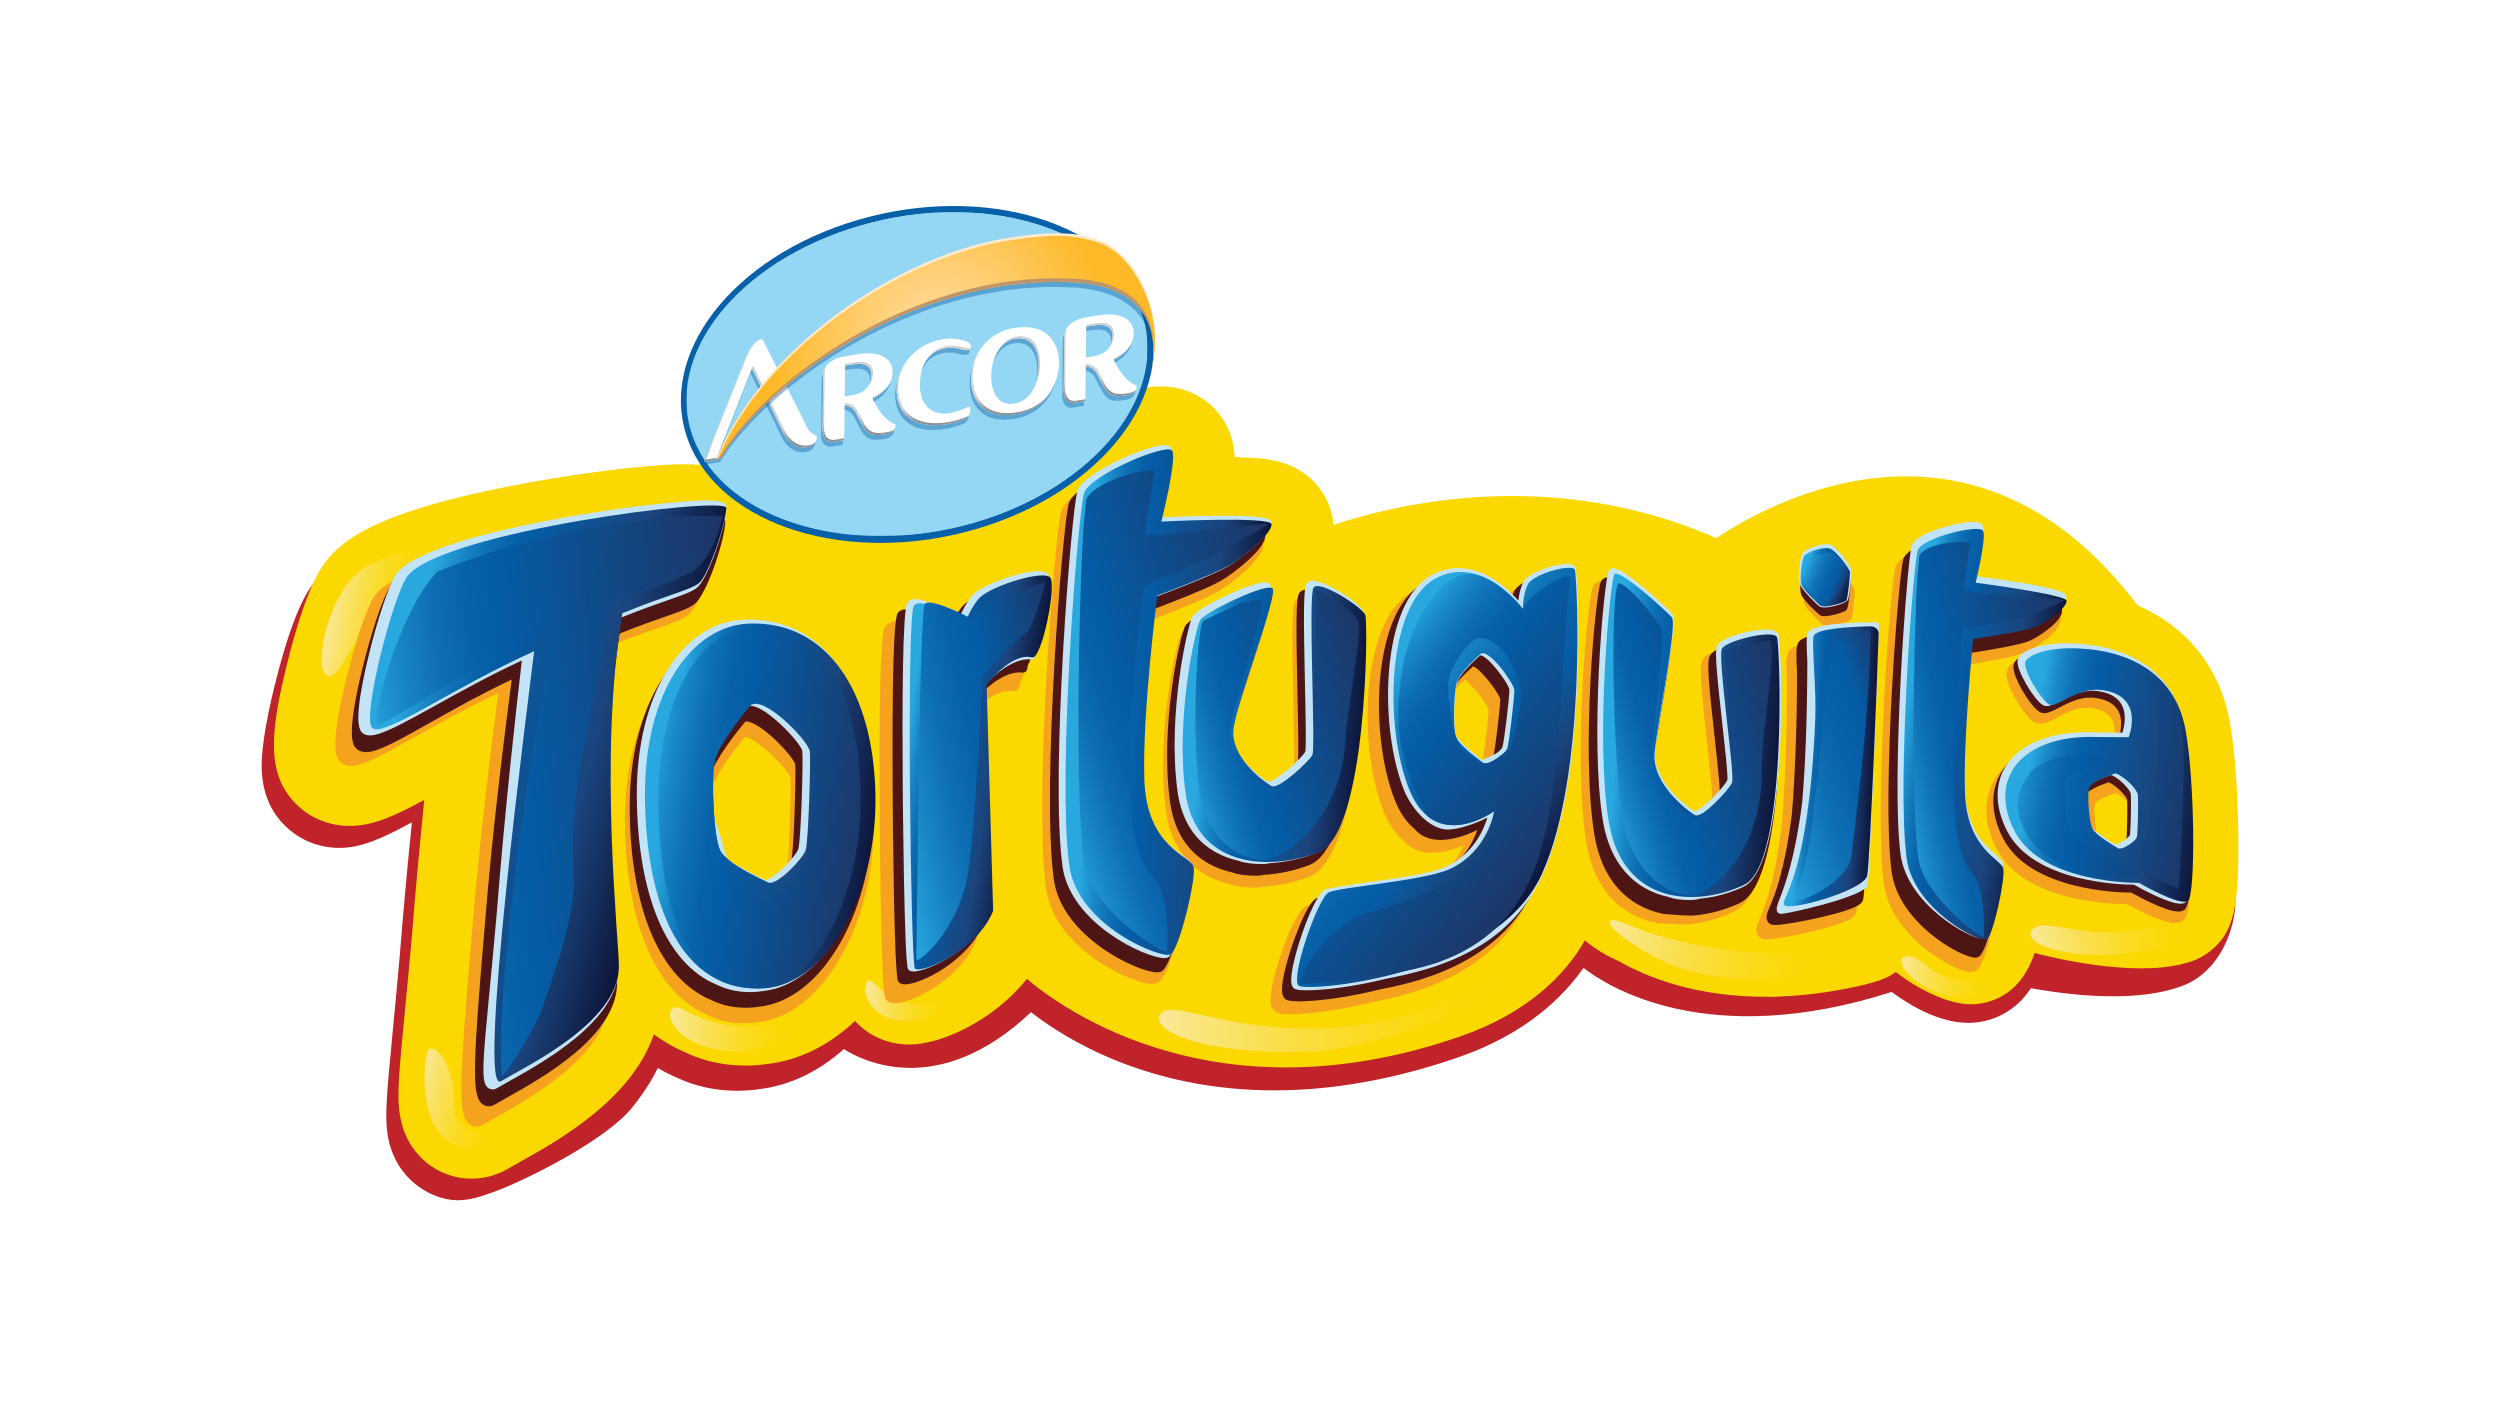 <?xml version="1.0" encoding="utf-8"?>
<!-- Generator: Adobe Illustrator 27.8.1, SVG Export Plug-In . SVG Version: 6.00 Build 0)  -->
<svg version="1.1" id="Layer_1" xmlns="http://www.w3.org/2000/svg" xmlns:xlink="http://www.w3.org/1999/xlink" x="0px" y="0px"
	 viewBox="0 0 1920 1080" style="enable-background:new 0 0 1920 1080;" xml:space="preserve">
<style type="text/css">
	.st0{fill:#C02329;}
	.st1{fill:#FAD800;}
	.st2{fill:url(#SVGID_1_);}
	.st3{fill:url(#SVGID_00000024002672408414476970000004863872012012712123_);}
	.st4{fill:url(#SVGID_00000155858189241073325230000012187897612795709367_);}
	.st5{fill:url(#SVGID_00000134967980641180356000000012769794277865009030_);}
	.st6{fill:url(#SVGID_00000111904571327764016010000000101997080730940574_);}
	.st7{fill:url(#SVGID_00000177463308258256119090000016442570385503414439_);}
	.st8{fill:url(#SVGID_00000005256456617245848930000013722647476356132798_);}
	.st9{fill:url(#SVGID_00000182495342787347306780000002216875645989888926_);}
	.st10{fill:url(#SVGID_00000018239420456241537810000017886942500164000421_);}
	.st11{fill:#F5A31E;}
	.st12{fill:#4D1614;}
	.st13{fill:#C3E4F6;}
	.st14{fill:url(#SVGID_00000045604897813816936470000006750196596125633667_);}
	.st15{fill:url(#SVGID_00000090996654614363390290000016554716053143221916_);}
	.st16{fill:url(#SVGID_00000057863473460311755260000013059769188421369272_);}
	.st17{fill:url(#SVGID_00000061463983306176751050000009570934222213772174_);}
	.st18{fill:url(#SVGID_00000074441987974935199650000006479601635159628703_);}
	.st19{fill:url(#SVGID_00000160172484845913371010000018075003846031043517_);}
	.st20{fill:url(#SVGID_00000003071320728057805790000011778148173698860222_);}
	.st21{fill:url(#SVGID_00000021837897780119657710000012340925773000042936_);}
	.st22{fill:url(#SVGID_00000144326853252779442220000002992316994350205880_);}
	.st23{fill:url(#SVGID_00000011746692673272708020000005086351681870758795_);}
	.st24{fill:url(#SVGID_00000054245533118436577470000015305630964425650082_);}
	
		.st25{clip-path:url(#SVGID_00000106106583875714619990000012200993835833335453_);fill:url(#SVGID_00000118394657934719097300000011595294920294582958_);}
	
		.st26{clip-path:url(#SVGID_00000129182445741503302810000014393294648574933898_);fill:url(#SVGID_00000055695741054288226540000013585703333018069684_);}
	
		.st27{clip-path:url(#SVGID_00000152243679237827850370000007058972912283445379_);fill:url(#SVGID_00000161610886716375165920000001642338607983709104_);}
	.st28{fill:url(#SVGID_00000111165304468734684820000006197037600252086702_);}
	
		.st29{clip-path:url(#SVGID_00000152227094182033292830000014826117269929211532_);fill:url(#SVGID_00000042697581139455929510000002145475059721775276_);}
	
		.st30{clip-path:url(#SVGID_00000176764728145063618410000001828340086872982177_);fill:url(#SVGID_00000174581678859721786150000002866739237765731753_);}
	
		.st31{clip-path:url(#SVGID_00000094608001450990554810000017132025014574375328_);fill:url(#SVGID_00000118365391126617602130000013365813228889433004_);}
	
		.st32{clip-path:url(#SVGID_00000117668948535672933290000012336284090315159195_);fill:url(#SVGID_00000101072316249485764670000007459507957193580181_);}
	
		.st33{clip-path:url(#SVGID_00000076586950796518846590000002013914498281677753_);fill:url(#SVGID_00000067929484452374721030000017432559380238845116_);}
	
		.st34{clip-path:url(#SVGID_00000074421969027489437850000005814903286721782914_);fill:url(#SVGID_00000139990844377912156820000018185362783609470393_);}
	
		.st35{clip-path:url(#SVGID_00000156569377095079086520000009860767145120056240_);fill:url(#SVGID_00000005976948177737933230000016275069081013505712_);}
	.st36{fill:url(#XMLID_00000111914296486392586220000009297166466843414193_);}
	.st37{filter:url(#Adobe_OpacityMaskFilter);}
	.st38{fill:url(#XMLID_00000166651403525630962500000012558085676450047106_);}
	.st39{mask:url(#XMLID_00000048492390790308173240000002980267768142873473_);fill:#93D7F5;}
	.st40{filter:url(#Adobe_OpacityMaskFilter_00000093855408443446861060000009150349700647323027_);}
	.st41{fill:url(#XMLID_00000065790731037379303680000014586940145593536187_);}
	.st42{mask:url(#XMLID_00000109740674954460852030000012837875065319092891_);fill:#93D7F5;}
	.st43{opacity:0.39;}
	.st44{fill:#00559D;}
	.st45{fill:#FFFFFF;}
	.st46{fill:url(#XMLID_00000064314730622066786560000017614228483193693361_);}
	.st47{fill:url(#XMLID_00000052063187805239053030000011847952398257107361_);}
	.st48{fill:url(#XMLID_00000039095285187975797550000006294332004372707753_);}
	.st49{fill:url(#XMLID_00000088122000677463088730000016245678697991571647_);}
	.st50{fill:url(#XMLID_00000180359544384450159790000013478377547904643773_);}
	.st51{fill:url(#XMLID_00000137107592312791676980000017127543182342170277_);}
	.st52{fill:url(#XMLID_00000146496855460830739260000018130594342410528924_);}
	.st53{fill:url(#XMLID_00000179641737731801935080000006608846678332156307_);}
	.st54{fill:url(#XMLID_00000122709925720554614430000007278279963928371380_);}
	.st55{fill:url(#XMLID_00000104701738037681026390000012931518932150808501_);}
	.st56{fill:url(#XMLID_00000140001330773929631590000008656311241010803590_);}
	.st57{fill:url(#XMLID_00000181050247485925265230000010364223154470313607_);}
	.st58{fill:url(#XMLID_00000173873646917946704470000000158348119338086274_);}
	.st59{fill:url(#XMLID_00000050631043997087246240000008658596408422332037_);}
	.st60{opacity:0.4;}
	.st61{fill:url(#XMLID_00000082368168333860369520000013199298881666279849_);}
	.st62{fill:#BE946A;}
	.st63{filter:url(#Adobe_OpacityMaskFilter_00000016754665765728054180000015854324451645629885_);}
	.st64{fill:url(#XMLID_00000183232773114027381130000017896245311440415667_);}
	.st65{mask:url(#XMLID_00000073720491935820657510000007792002759367595954_);fill:#FFEAD0;}
</style>
<g>
	<path class="st0" d="M1018.31,418.92c-2.47-19.2-16.28-41.72-47.62-47.32c-4.86-0.88-10.48-1.46-17.69-1.85
		c-5.18-0.27-11.39-0.44-18.54-0.5c3-7.99,5.97-18.29-0.75-28.8c-10.2-15.95-28.12-25.45-47.95-25.43c-1.15,0-2.32,0.03-3.47,0.1
		c-19.55,1.08-43.59,11.61-56.19,17.8c-31.38,15.43-48.41,31.47-55.2,52.01c-1.69,5.1-206.69-0.55-238.8-7.12
		c-5.52-1.13-12.33-1.68-20.82-1.67c-35.37,0.04-90.21,10.03-106.18,13.1l-0.38,0.07c-135.57,23.17-154.84,47.35-164.09,58.96
		c-10.06,12.61-20.14,39.26-29.95,79.24c-2.73,11.13-6.38,27.48-8.28,42.13c-1.85,14.09-5.71,43.41,17.3,65.32
		c7.95,7.58,17.84,12.75,28.58,14.96c4.19,0.86,8.23,1.28,12.35,1.28c16.78-0.02,32.2-6.92,55.7-19.66
		c-3.7,36.51-6.81,70.71-9.28,101.91c-2.03,23.33-3.97,43.5-5.59,60.18l-0.22,2.33c-2.22,23.12-3.83,39.82-4.35,52.14
		c-0.41,9.31-0.21,16.18,0.64,22.27c4.39,31.28,27.25,46.79,45.5,50.56c0.15,0.03,0.3,0.06,0.45,0.08c2.69,0.52,5.46,0.79,8.26,0.78
		c9.62-0.01,18.36-3.14,26.06-5.9l1.46-0.52c21.06-7.46,85.77-38.86,106.7-65.35c8.77-11.08,14.97-20.95,19.19-29.82
		c4.61,2.74,9.4,5.2,14.39,7.33c10.55,4.95,21.86,8.13,33.6,9.45c3.35,0.38,6.84,0.61,10.43,0.7c0.82,0.02,1.64,0.02,2.47,0.02
		c3.39,0,6.88-0.15,10.77-0.47c2.31-0.2,4.39-0.45,6.36-0.77c23.3-2.75,45.58-13.53,64.91-30.75c13.4,8.61,72.07,39.31,143.72-28.34
		c26.54,20.68,89.94,60.15,187.2,60.04c3.71,0,7.49-0.07,11.3-0.19c0.05,0,0.1,0,0.15-0.01c41.64-1.34,85.36-9.87,129.93-25.33
		c50.83-17.64,79.67-45.57,95.72-68.54c18.16,14.14,95.3,63.77,236.66,18.49c14.47,10.65,36.79,23.76,59.01,23.74
		c1.61,0,3.21-0.07,4.79-0.22c7.17-0.65,14.05-2.6,20.49-5.84c10.13-5.13,17.29-12.25,22.65-20.61c0.45,0.11,0.89,0.26,1.35,0.32
		c0.61,0.08,1.75,0.27,3.34,0.53c9.97,1.64,33.3,5.46,58.79,5.43c19.04-0.02,35.44-2.24,48.75-6.59
		c37.69-11.17,47.15-56.35,44.38-71.67c-1.43-7.93-1.27-173.55-88.39-223.99c-22.49-13.02-21.41-42.49-52.96-49.83
		c-3.65-0.85-7.79-1.71-12.54-2.6c-0.43-0.62-0.93-1.24-1.52-1.83c-2.44-2.48-5.87-3.92-9.35-3.92c-0.36,0-0.74,0.01-1.12,0.05
		c-8.41-9.58-22.84-19.48-46.52-19.46c-2.25,0-4.57,0.1-6.91,0.29c-1-0.12-3.11-0.49-4.84-0.8c-7.28-1.27-18.27-3.2-30.16-3.19
		c-35.35,0.04-169.17,59.6-178.04,52.19c-21.9-18.33-38.23-28.54-59.65-27.17c-4.17,0.27-8.24,1.06-12.17,2.26
		c-5.23-1.42-91.78,0.1-106.84,1.2C1091.74,411.12,1021.89,446.95,1018.31,418.92z"/>
	<path class="st1" d="M1718.99,640.65c-0.13-12.76-1.02-56.76-6.72-87.34c-7.64-41.09-33.14-72.31-70.59-88.35
		c-126.29-167.27-284.19-78.04-323.52-51.69c-122.08-53.4-237.79-28.72-294.07-10.18c-0.07-0.82-0.08-1.61-0.19-2.44
		c-2.3-17.81-14.71-39.32-42.64-46.32c-4.6-1.15-9.64-1.93-15.86-2.46c-4.8-0.41-10.48-0.67-17.17-0.8
		c-0.61-11.67-3.6-20.55-8.93-28.89c-10.19-15.94-28.05-25.44-47.78-25.42c-19.01,0.02-42.47,9.49-58.8,17.42
		c-32,15.55-49.34,31.73-56.24,52.56c-0.06,0.19-0.13,0.44-0.19,0.64l-205.81-4.49l-1.1,6.43c-16.12-12.76-35.16-12.76-43.88-12.75
		c-28.39,0.03-85.12,7.18-134.9,16.99c-98.64,19.44-125.97,39.66-139.67,56.84c-3.9,4.89-15.79,19.76-30.8,80.83
		c-13.13,53.41-15.43,84.69,8.41,107.38c10.64,10.13,24.84,15.7,39.98,15.69c17.65-0.02,33.41-7.03,57.32-19.98
		c-3.2,31.61-6.57,67.42-9.4,103.32c-2.03,23.25-3.91,42.71-5.57,59.9c-2.19,22.65-3.78,39.01-4.45,51.48
		c-0.85,15.6-2.13,39.18,15.17,58.22c10.39,11.44,25.19,17.99,40.6,17.98c0.01,0,0.01,0,0.02,0c10.22-0.01,20.34-2.9,29.27-8.36
		c1.6-0.98,4.77-2.74,8.12-4.62c29.27-16.35,85.34-47.67,102.58-97.85c7.51,5.56,15.6,10.23,24.28,13.93
		c10.47,4.94,21.69,8.09,33.45,9.38c4.17,0.45,8.46,0.68,12.77,0.67c3.3,0,6.65-0.14,9.98-0.41c0.21-0.02,0.43-0.04,0.64-0.06
		c1.88-0.18,3.78-0.41,5.68-0.7c25.14-2.88,48.18-14.7,67.67-33.07c10.41,11.46,25.42,18.1,41.71,18.08c0,0,0,0,0,0
		c24.89-0.03,64.98-18.68,90.3-50.43c27.45,23.3,145.66,109.13,332.92,44.16c51.28-17.79,80.67-47.21,95.56-73.69
		c7.82,6.46,16.56,11.77,26.07,15.89c21.27,12.2,59.37,27.79,114.75,27.37c0.92,0.04,1.83,0.11,2.78,0.11
		c1.89,0,3.82-0.09,5.74-0.27c0.1-0.01,0.22-0.02,0.33-0.03c18.13-0.68,37.99-3.06,59.62-7.79c15.09-3.3,24.07-6.73,28.19-10.21
		c0.5-0.24,0.99-0.5,1.48-0.76c20.24,15.7,42.34,24.75,57.4,24.73c7.73-0.01,15.07-1.73,22.07-5.25
		c14.3-7.28,21.98-19.64,27.09-34.13c10.87,2.89,75.13,19.02,115.09,7.98c6.97-1.61,13.43-4.62,19.02-8.93
		C1716.44,715.93,1719.57,695.22,1718.99,640.65z"/>
	<g>
		
			<linearGradient id="SVGID_1_" gradientUnits="userSpaceOnUse" x1="1026.121" y1="746.754" x2="1156.667" y2="746.754" gradientTransform="matrix(1.336 0.294 -0.215 0.977 24.229 -315.568)">
			<stop  offset="0" style="stop-color:#FAE799"/>
			<stop  offset="0.139" style="stop-color:#FAE475"/>
			<stop  offset="0.329" style="stop-color:#FADF4C"/>
			<stop  offset="0.514" style="stop-color:#FADC2B"/>
			<stop  offset="0.69" style="stop-color:#FADA13"/>
			<stop  offset="0.855" style="stop-color:#FAD805"/>
			<stop  offset="0.995" style="stop-color:#FAD800"/>
		</linearGradient>
		<path class="st2" d="M1238.62,706.78c-12.62,0.69,26.97,29.61,54.69,37.74c47.31,13.86,113.78,6.67,118.33-2.98
			c4.54-9.56-53.35-8.32-76.28-10.98C1266.99,722.69,1246.91,706.32,1238.62,706.78z"/>
		
			<linearGradient id="SVGID_00000144300179507307166140000002493703521193396355_" gradientUnits="userSpaceOnUse" x1="536.878" y1="994.593" x2="585.531" y2="994.593" gradientTransform="matrix(1.691 0.47 -0.269 0.968 -319.895 -378.603)">
			<stop  offset="0" style="stop-color:#FAE697"/>
			<stop  offset="0.107" style="stop-color:#FAE375"/>
			<stop  offset="0.261" style="stop-color:#FADF4C"/>
			<stop  offset="0.412" style="stop-color:#FADC2B"/>
			<stop  offset="0.556" style="stop-color:#FADA13"/>
			<stop  offset="0.69" style="stop-color:#FAD805"/>
			<stop  offset="0.804" style="stop-color:#FAD800"/>
		</linearGradient>
		<path style="fill:url(#SVGID_00000144300179507307166140000002493703521193396355_);" d="M399.04,872.14
			c0,0-51.19,7.35-50.35-24.46c0.86-31.77-17.16-48.84-20.26-40.21c-3.09,8.61-6.84,52.66,15.24,68.85
			C357.36,884.71,380.25,885.39,399.04,872.14z"/>
		
			<linearGradient id="SVGID_00000056394628692927014460000009628015669928646282_" gradientUnits="userSpaceOnUse" x1="1501.049" y1="352.598" x2="1611.408" y2="352.598" gradientTransform="matrix(0.816 0.03 -0.03 0.809 245.145 418.012)">
			<stop  offset="0" style="stop-color:#FAE799"/>
			<stop  offset="0.112" style="stop-color:#FAE475"/>
			<stop  offset="0.265" style="stop-color:#FADF4C"/>
			<stop  offset="0.415" style="stop-color:#FADC2B"/>
			<stop  offset="0.557" style="stop-color:#FADA13"/>
			<stop  offset="0.69" style="stop-color:#FAD805"/>
			<stop  offset="0.804" style="stop-color:#FAD800"/>
		</linearGradient>
		<path style="fill:url(#SVGID_00000056394628692927014460000009628015669928646282_);" d="M1462.03,735.14
			c-7.47,2.74,8.14,27.49,44.7,31.09c30.42,3.64,42.17-19.1,43.61-28.13c1.45-9.02-13.39,12.59-27.69,14.34
			C1480.1,757.67,1477.11,729.12,1462.03,735.14z"/>
		
			<linearGradient id="SVGID_00000150066043271491083460000007456433011561372572_" gradientUnits="userSpaceOnUse" x1="1935.7" y1="690.016" x2="2054.571" y2="690.016" gradientTransform="matrix(1.264 -0.316 0.223 0.893 -1037.473 727.398)">
			<stop  offset="0" style="stop-color:#FAE799"/>
			<stop  offset="0.112" style="stop-color:#FAE475"/>
			<stop  offset="0.265" style="stop-color:#FADF4C"/>
			<stop  offset="0.415" style="stop-color:#FADC2B"/>
			<stop  offset="0.557" style="stop-color:#FADA13"/>
			<stop  offset="0.69" style="stop-color:#FAD805"/>
			<stop  offset="0.804" style="stop-color:#FAD800"/>
		</linearGradient>
		<path style="fill:url(#SVGID_00000150066043271491083460000007456433011561372572_);" d="M1561.25,713.56
			c-11.83,11.58,34.26,27.44,91.6,15.77c57.28-10.32,57.08-40.03,56.32-50.36c-0.73-10.28-16.39,19.19-37.8,27.17
			C1607.71,729.82,1573.05,701.95,1561.25,713.56z"/>
		
			<linearGradient id="SVGID_00000043441915738715357600000014762718694610620557_" gradientUnits="userSpaceOnUse" x1="758.867" y1="738.716" x2="828.183" y2="738.716" gradientTransform="matrix(1.164 0.028 -0.024 1 -201.046 8.305)">
			<stop  offset="0" style="stop-color:#FAE799"/>
			<stop  offset="0.112" style="stop-color:#FAE475"/>
			<stop  offset="0.265" style="stop-color:#FADF4C"/>
			<stop  offset="0.415" style="stop-color:#FADC2B"/>
			<stop  offset="0.557" style="stop-color:#FADA13"/>
			<stop  offset="0.69" style="stop-color:#FAD805"/>
			<stop  offset="0.804" style="stop-color:#FAD800"/>
		</linearGradient>
		<path style="fill:url(#SVGID_00000043441915738715357600000014762718694610620557_);" d="M667.5,753.1
			c-7.36,2.01-3.12,31.54,30.88,31.34c17.84-0.29,44.16-15.58,46.43-23.38c2.25-7.78-6.71,0.99-18.87,5.83
			C686.83,782.36,672.37,751.79,667.5,753.1z"/>
		
			<linearGradient id="SVGID_00000145778857897303106720000003777721850951112895_" gradientUnits="userSpaceOnUse" x1="1090.349" y1="1722.694" x2="1167.88" y2="1722.694" gradientTransform="matrix(3.57 -0.05 0.026 1.899 -3048.581 -2437.593)">
			<stop  offset="0" style="stop-color:#FAE799"/>
			<stop  offset="0.14" style="stop-color:#FAE475"/>
			<stop  offset="0.33" style="stop-color:#FADF4C"/>
			<stop  offset="0.516" style="stop-color:#FADC2B"/>
			<stop  offset="0.694" style="stop-color:#FADA13"/>
			<stop  offset="0.859" style="stop-color:#FAD805"/>
			<stop  offset="1" style="stop-color:#FAD800"/>
		</linearGradient>
		<path style="fill:url(#SVGID_00000145778857897303106720000003777721850951112895_);" d="M893.03,777.07
			c-14.25,9.8,18.48,33.67,114.57,30.56c50.36-1.98,152.11-40.86,157.61-60.06c5.64-13.77-12.79,11.31-81.44,31.14
			C974.8,808.92,907.3,767.27,893.03,777.07z"/>
		
			<linearGradient id="SVGID_00000047046058416713670910000014990950104802088635_" gradientUnits="userSpaceOnUse" x1="610.512" y1="730.036" x2="735.75" y2="730.036" gradientTransform="matrix(1.097 0.042 -0.038 0.999 -127.996 -7.842)">
			<stop  offset="0" style="stop-color:#FAE799"/>
			<stop  offset="0.112" style="stop-color:#FAE475"/>
			<stop  offset="0.265" style="stop-color:#FADF4C"/>
			<stop  offset="0.415" style="stop-color:#FADC2B"/>
			<stop  offset="0.557" style="stop-color:#FADA13"/>
			<stop  offset="0.69" style="stop-color:#FAD805"/>
			<stop  offset="0.804" style="stop-color:#FAD800"/>
		</linearGradient>
		<path style="fill:url(#SVGID_00000047046058416713670910000014990950104802088635_);" d="M519.38,732.3
			c-12.51,2.12-1.82,37.18,52.18,38.78c30.39,0.29,76.43-28.04,80.4-37.33c3.96-9.3-11.74,4.57-32.6,9.95
			C552.55,760.92,527.71,730.88,519.38,732.3z"/>
		
			<linearGradient id="SVGID_00000059996682842100315130000002345805082621831808_" gradientUnits="userSpaceOnUse" x1="15.217" y1="596.174" x2="96.593" y2="596.174" gradientTransform="matrix(0.985 0.242 -0.181 0.97 347.866 -125.215)">
			<stop  offset="0" style="stop-color:#FAE799"/>
			<stop  offset="0.112" style="stop-color:#FAE475"/>
			<stop  offset="0.265" style="stop-color:#FADF4C"/>
			<stop  offset="0.415" style="stop-color:#FADC2B"/>
			<stop  offset="0.557" style="stop-color:#FADA13"/>
			<stop  offset="0.69" style="stop-color:#FAD805"/>
			<stop  offset="0.804" style="stop-color:#FAD800"/>
		</linearGradient>
		<path style="fill:url(#SVGID_00000059996682842100315130000002345805082621831808_);" d="M247.79,513.69
			c-4.04-11.35,6.43-66.54,37.52-80.81c31.13-14.3,61.21-16.42,61.21-16.42s-41.5,22.98-54.01,39.5
			C279.98,472.51,256.65,538.6,247.79,513.69z"/>
		
			<linearGradient id="SVGID_00000113355175582880627070000013868749542831161490_" gradientUnits="userSpaceOnUse" x1="576.469" y1="760.194" x2="701.707" y2="760.194" gradientTransform="matrix(0.996 0.038 -0.033 0.878 -34.272 97.056)">
			<stop  offset="0" style="stop-color:#FAE799"/>
			<stop  offset="0.112" style="stop-color:#FAE475"/>
			<stop  offset="0.265" style="stop-color:#FADF4C"/>
			<stop  offset="0.415" style="stop-color:#FADC2B"/>
			<stop  offset="0.557" style="stop-color:#FADA13"/>
			<stop  offset="0.69" style="stop-color:#FAD805"/>
			<stop  offset="0.804" style="stop-color:#FAD800"/>
		</linearGradient>
		<path style="fill:url(#SVGID_00000113355175582880627070000013868749542831161490_);" d="M518.84,773.56
			c-11.35,1.85-1.61,32.68,47.38,34.15c27.57,0.28,69.3-24.56,72.89-32.73c3.58-8.17-10.65,4.01-29.56,8.72
			C548.95,798.75,526.39,772.32,518.84,773.56z"/>
	</g>
	<g>
		<path class="st11" d="M1682.79,648.63c-0.26-24.9-1.98-59.36-6.04-81.38c-9.28-50.07-50.64-62.79-74.46-65.91
			c-6.69-0.88-13.14-1.32-19.17-1.31c-23.69,0.03-36.71,6.83-40.65,12.65c-1.7,2.51-1.93,5.89-0.7,10.34
			c2.58,9.31,14.1,28.63,21.34,32c1.17,0.54,2.47,0.82,3.86,0.82c3.8,0,7.73-2.08,12.7-4.7c6.43-3.4,14.43-7.62,23.01-7.63
			c1.18,0,2.35,0.08,3.49,0.23c7.76,1.08,13.03,3.91,15.64,8.41c3.25,5.59,2.2,12.88,1.14,17.1c-4.51,0.06-12.65,0.11-23.46,0.02
			l-1.37-0.01c-30.77,0.03-54.82,10.56-65.98,28.87c-9.22,15.13-8.81,34.15,1.16,53.54c20.78,40.44,86.57,42.64,100.23,42.66
			c6.54,3.66,26.75,14.48,36.72,14.47c2.56,0,4.69-0.65,6.35-1.94C1678.78,705.15,1683.33,701.59,1682.79,648.63z M1611.25,643.74
			c-1.84-3.34-3.35-21.34-2.33-27.05c1.53-1.88,8.7-5.32,15.99-7.7c5.89,2.91,11.66,9.17,12.55,11.37c0.4,3.87,0,25.52-0.7,30.38
			c-1.53,1.71-6,4.69-8.1,5.25l-0.65-0.38C1614.92,648.01,1611.9,644.92,1611.25,643.74z"/>
		<path class="st11" d="M1525.66,673.99c-6.15-5.38-15.44-13.51-19.77-30.87c-1.3-5.37-2.07-11.14-2.3-17.13
			c-1.32-35.95,4.35-98.34,5.98-115.29c11.23-1.78,39.05-6.44,47.07-10.11c6.13-2.81,27.36-15.98,25.95-26.25
			c-0.63-4.36-1.28-8.86-69.24-17.38c4.89-21.29,6.14-34.26,3.7-38.59c-2.38-4.23-7.91-4.22-10-4.22
			c-11.26,0.01-46.66,8.31-51.06,21.07c-4.61,13.27-16.6,184.95-9.24,242.81c5.34,41.99,55.1,68.49,66.71,68.48h0
			c1.37,0,2.6-0.28,3.67-0.83c1.98-1.03,6.11-3.17,12.14-30.1c1.33-5.95,5.54-25.86,3.8-32.37
			C1532.13,679.66,1529.28,677.16,1525.66,673.99z"/>
		<path class="st11" d="M1428.57,490.69l-4.54,0.3c-0.6-0.08-1.29-0.14-2.06-0.14c-0.24,0-0.49,0.01-0.61,0.01
			c-45.31,1.55-47.43,8.09-48.7,12.01c-0.95,2.95-1.01,8.04-0.25,22.63c-0.17,42.92-1.54,79.67-4.05,109.02
			c-5.64,44.51-13.28,62.66-16.96,71.39c-2.08,4.93-3.44,8.18-1.77,11.87c1.12,2.45,3.44,3.69,6.9,3.69
			c6.39-0.01,23.52-3.32,36.4-6.45c31.14-7.54,32.04-11.72,32.75-15.08c2.52-11.71,8.37-183.72,9.03-203.29
			c0.06-1.63-0.58-3.21-1.75-4.34C1431.79,491.17,1430.2,490.63,1428.57,490.69z"/>
		<path class="st11" d="M1361.06,498.16c-2.34-5.8-9.72-5.8-12.14-5.79c-5.99,0.01-14.85,1.6-23.11,4.15
			c-15.15,4.67-17.53,9-18.31,10.43c-2.39,4.37-1.74,15.85,3.65,64.66c1.81,16.34,4.04,36.56,3.77,40.95
			c-3.2,6.38-17.32,19.58-21.79,21.82c-6.96-4.57-28.88-22.38-27.18-41.78c0.75-8.67,3.45-24.88,6.31-42.04
			c9-53.97,9.86-64.25,5.79-68.77c-0.32-0.36-36.07-35.53-47.92-35.52c-2.83,0-5.29,1.42-6.59,3.83
			c-4.07,7.69-15.96,132.01-5.17,197.36c5.62,33.94,24.89,55.75,54.28,61.42c0.3,0.06,0.6,0.09,0.9,0.1
			c1.62,0.06,3.93,0.22,6.48,0.39c4.51,0.31,9.63,0.66,13.33,0.65c1.57,0,2.81-0.07,3.57-0.18c12.06-1.21,24.34-4.75,35.5-10.22
			c16.61-8.12,26.37-42.74,29.84-105.84C1364.58,551.79,1363.21,503.49,1361.06,498.16z"/>
		<path class="st11" d="M1190.68,445.09c-8.69,0.01-32.14,6.31-36.59,16.03c-0.28,0.56-0.57,1.27-0.8,1.9
			c-0.86,2.16-1.5,4.38-1.98,6.5c-9.11-9.04-24.98-21.29-44.1-21.26c-7.64,0.01-15.13,2-22.27,5.92
			c-40.23,22.16-42.22,119.81-22.15,169.4c3.89,9.57,9.02,17.02,15.25,22.16c5.1,6.04,12.58,9.22,21.69,9.21
			c8.55-0.01,17.39-2.78,24.21-5.62c-4.13,9.46-12.3,21.75-28.03,28.7c-10.94,4.83-37.89,8.6-59.54,11.62
			c-18.91,2.64-28.97,4.11-32.96,6.01c-10.27,4.88-25.87,51.7-27.44,68.56c-0.41,4.44-0.4,9.9,3.43,12.68
			c1.66,1.19,4.26,1.99,11.55,1.98h0c12.11-0.01,35.82-2.45,62.84-9.25c59.46-10.9,98.25-35.78,118.53-75.95
			c0.82-1.54,1.6-3.1,2.34-4.71c36.33-79.49,27.45-232.59,25.92-238.19C1200,448.65,1197.95,445.08,1190.68,445.09z M1143.28,545.24
			c-0.07,5.81-3.86,38.08-5.21,42.68c-0.25,0.34-0.97,1.18-2.39,2.41c-3.27,2.02-6.91,3.75-9.61,4.78
			c-9.89-7.46-15.67-12.85-17.21-16.02l-0.39-1.15c-1.74-7.41-0.92-30.71,0.89-37.44c1.14-4.18,9.38-12.9,15.53-18.44
			C1129.32,524.68,1141.71,539,1143.28,545.24z"/>
		<path class="st11" d="M1044.51,483.42c-3.5-9.18-32.41-25.89-42.01-25.88c-4.49,0-6.66,2.34-7.56,3.74
			c-2.67,4.17-2.96,18.19-1.65,78.95c0.47,21.67,1,46.15,0.31,50.88c-3.8,6.31-20.42,19.35-24.69,20.78
			c-6.35-3.95-28.12-20.85-25.55-38.8c1.38-9.65,8.53-31.54,15.45-52.71c15.62-47.81,17.21-55.02,13.09-59.35
			c-1.47-1.54-3.56-2.33-6.21-2.32c-11.93,0.01-53.86,20-58.26,27.76c-4.89,8.57-19.63,78.89-12.05,135.92
			c4.01,30.25,21.48,50.34,49.24,56.63c5.08,2.11,13.71,2.67,18.15,2.67c3.67,0,5.74-0.33,7.02-0.7c11.9-0.62,24.23-3.29,35.71-7.71
			C1047.06,657.31,1047.74,491.9,1044.51,483.42z"/>
		<path class="st11" d="M900.34,670.59c-7.98-5.82-20.04-14.62-25.5-35.16c-1.66-6.45-2.62-13.41-2.85-20.66
			c-1.44-45.43,7.53-121.15,9.58-137.67c10.2-3.85,42.33-16.16,53.39-22.51c7.86-4.54,36.6-25.34,35.06-37.06
			c-0.73-5.74-4.69-8.26-39.59-8.22c-16.08,0.02-33.96,0.67-43.7,1.07c7.08-29.39,9.05-46.81,5.86-51.85
			c-1.48-2.3-4.05-3.47-7.65-3.47c-12.94,0.01-64.55,21.18-69.88,37.26c-4.58,13.81-21.32,220.47-11.68,289.97
			c6.48,46.65,66.17,73.31,81.42,73.3c0,0,0,0,0,0c1.79,0,3.27-0.33,4.49-0.99c1.91-1.02,6.99-3.75,15.01-35.52
			c1.8-7.14,7.51-31.01,5.41-38.47C908.55,676.58,904.93,673.93,900.34,670.59z"/>
		<path class="st11" d="M782.53,456.51c-13.8,0.02-41.19,9.42-50.52,17.34c-4.49,3.8-8.74,11.54-11.36,16.98
			c-8.26-5.13-23.12-13.5-32.19-13.49c-4.57,0.01-7.09,1.98-8.41,3.65c-1.72,2.19-5.3,6.74-4.42,144.32
			c0.26,40.94,1.21,136.72,4.4,141.78c0.97,1.53,2.98,3.34,7.13,3.34h0c13.17-0.01,50.4-18.2,62.4-48.1c0.27-0.68,0.4-1.4,0.38-2.13
			l-4.69-172.12c5.95-6.32,20.15-18.8,31.94-17.26c2.81,0.36,5.46-1.56,5.95-4.38l0.46-2.69c6.51-12.53,15.73-55.39,9.4-63.47
			C790.99,457.73,787.57,456.5,782.53,456.51z"/>
		<path class="st11" d="M570.08,490.78c-0.9,0-1.8,0.01-2.71,0.04c-51.19,1.4-87.95,60.28-87.43,139.99
			c0.53,78.13,23.9,132.45,64.14,149.08c6,2.92,12.51,4.8,19.4,5.6c2.48,0.27,5.06,0.41,7.67,0.41h0c2.07,0,4.21-0.09,6.26-0.26
			c1.39-0.1,2.72-0.29,3.95-0.5c50.6-4.98,91.58-76.93,89.54-157.34C668.73,543.21,630.09,490.71,570.08,490.78z M604.17,670.15
			c-1.98,5.55-16.37,19-20.74,20.51c-0.49-0.24-1.04-0.51-1.64-0.8c-5.55-2.69-16.7-8.11-24.43-13.74
			c-1.36-4.19-2.5-8.34-3.53-12.05c-1.3-4.71-2.42-8.77-3.64-11.69c-4.35-10.33-5.05-31.16-3.51-46.31c0.02-0.18,0.04-0.35,0.09-0.6
			c1.62-8.78,16.25-28.62,25.41-39.47c8.53,0.46,32.68,24.21,34.93,31.1C607.8,606.28,605.82,664.14,604.17,670.15z"/>
		<path class="st11" d="M1400.43,480.09c0.8,0.59,1.97,0.87,3.58,0.87c0,0,0,0,0,0c5.17-0.01,15.92-3.22,17.43-5.22
			c1.68-2.24,3.07-19.86,3-21.67c-0.12-3.53-11.15-17.89-16.33-19.13c-0.66-0.15-1.44-0.23-2.31-0.23
			c-5.72,0.01-16.38,3.47-18.21,7.56c-1.64,3.72-3.79,17.98-1.43,22.54C1388.29,469.01,1397.48,477.91,1400.43,480.09z"/>
		<path class="st11" d="M504.99,482.43c11.55-3.95,18.52-6.33,23.11-9.8c9.64-7.24,23.88-48.25,25.09-64.12
			c0.17-2.15-0.56-4.22-2.04-5.83c-2.59-2.8-6.8-3.75-16.67-3.74c-38.69,0.04-218.33,23.09-245.91,57.51
			c-7.65,9.55-17.77,44.97-22.54,64.4c-13.68,55.71-7.34,61.73-4.64,64.29c1.46,1.39,4.07,3.04,8.27,3.03
			c9.04-0.01,22.62-7.4,50.04-22.77c17.74-9.94,39.22-21.99,62.99-33.22c-0.18,1.44-0.38,2.95-0.59,4.55
			c-4.63,35.93-14.26,110.69-20.21,186.46c-9.31,107.86-9.77,131.22-2.74,138.88c1.82,1.98,4.24,3.07,6.83,3.07c0,0,0.01,0,0.01,0
			c1.82,0,3.62-0.53,5.36-1.59c2.33-1.41,5.46-3.17,9.15-5.25c27.98-15.74,86.21-48.49,86.97-90.62c0.08-4.43-0.55-13.46-1.5-27.12
			c-3.57-51.14-10.94-156.75,3.25-245.04C484.45,489.46,496.22,485.43,504.99,482.43z"/>
	</g>
	<g>
		<path class="st12" d="M1677.2,562.33c-8.95-48.34-49.14-60.86-72.29-64.02c-6.85-0.94-13.43-1.41-19.55-1.4
			c-20.91,0.02-34.13,5.72-37.95,11.34c-1.31,1.91-1.45,4.63-0.44,8.32c2.61,9.56,13.82,27.62,20.07,30.55
			c0.88,0.41,1.87,0.62,2.94,0.62c3.22,0,6.9-1.91,11.56-4.33c6.57-3.41,14.75-7.65,23.78-7.66c1.35,0,2.69,0.09,4,0.28
			c8.51,1.22,14.33,4.45,17.29,9.6c4.03,7.01,2.07,16.12,0.87,20.15c-3.98,0.03-12.8,0.06-25.1-0.1c-0.73-0.01-1.45-0.02-2.16-0.01
			c-29.58,0.03-52.6,10-63.18,27.36c-8.68,14.24-8.22,32.28,1.29,50.78c20.69,40.24,89.5,41.7,98.49,41.71
			c4.96,2.8,26.4,14.56,36.07,14.56c2.02,0,3.66-0.49,4.88-1.43C1686.37,692.04,1683.63,597.04,1677.2,562.33z M1632.94,645.66
			c-1,1.82-7.43,6.4-10.1,6.54l-1.42-0.88c-3.65-2.24-14.76-9.05-16.67-12.67c-2.19-4.09-3.55-23.44-2.44-28.86
			c0.59-2.06,8.66-6.24,17.27-9.01c6.75,3.17,13.59,11.07,14,13.25C1634.05,618.04,1633.62,643.01,1632.94,645.66z"/>
		<path class="st12" d="M1527.58,667.5c-6.33-5.57-15.89-13.98-20.37-31.91c-1.33-5.41-2.13-11.29-2.38-17.47
			c-1.33-37.1,4.84-102.47,6.2-116.34c9.29-1.38,39.9-6.1,48.02-9.76c7.22-3.26,25.72-15.45,24.6-23.56
			c-0.38-2.71-1.01-7.21-69.54-16.14c3.28-13.83,7.35-34.05,4.48-39.12c-1.56-2.73-5.2-3.08-8.19-3.08
			c-12.15,0.01-44.8,8.28-48.59,19.07c-3.64,10.44-16.84,179.3-9.13,239.83c5.13,39.95,53.5,66.45,64.28,66.44h0
			c1,0,1.84-0.18,2.57-0.55c7.44-3.78,16.84-51.67,14.77-59.29C1533.53,672.74,1531.04,670.54,1527.58,667.5z"/>
		<path class="st12" d="M1435.09,484.4l-4.63,0.28c-0.63-0.1-1.38-0.19-2.22-0.19c-0.04,0-0.35,0.01-0.39,0.01
			c-44.37,1.19-46.4,7.46-47.49,10.79c-1.01,3.04-0.88,9.31-0.21,21.97c-0.15,42.42-1.52,78.93-4.04,108.34
			c-5.64,44.22-13.3,62.25-16.98,70.91c-2.03,4.78-3.25,7.66-1.78,10.87c1.39,3.03,4.7,3.02,5.95,3.02c5.55-0.01,21.36-2.69,36-6.12
			c30.18-7.06,31.04-10.97,31.67-13.85c2.47-11.47,8.35-181.88,9.01-201.27c0.05-1.3-0.46-2.56-1.39-3.46
			C1437.65,484.79,1436.37,484.35,1435.09,484.4z"/>
		<path class="st12" d="M1397.62,472.37c0.8,0.59,1.98,0.88,3.62,0.88c0,0,0,0,0,0c4.7-0.01,15.51-2.95,17.04-4.99
			c1.62-2.13,3.05-19.26,2.96-21.17c-0.12-3.44-10.96-17.55-16.04-18.8c-0.69-0.17-1.51-0.26-2.44-0.26
			c-5.71,0.01-15.92,3.27-17.74,7.29c-1.61,3.61-3.71,17.53-1.4,22.02C1385.7,461.43,1394.72,470.2,1397.62,472.37z"/>
		<path class="st12" d="M1364.42,495.2c-2.06-5.11-9-5.1-11.28-5.1c-10.84,0.01-35.73,5.88-39.98,13.54
			c-2.36,4.26-1.2,18.84,3.76,63.49c1.84,16.61,4.13,37.2,3.75,41.1c-3.03,6.62-18.95,20.99-22.87,22.39
			c-6.41-4.07-29.95-22.8-28.19-43.09c0.75-8.62,3.43-24.66,6.28-41.63c8.7-51.91,9.71-63.23,6.04-67.3
			c-0.32-0.35-35.8-35.25-46.87-35.24c-2.37,0-4.43,1.18-5.5,3.15c-4.04,7.49-15.77,130.1-5,195.01
			c5.51,33.17,24.36,54.62,53.08,60.4c0.24,0.05,0.48,0.08,0.73,0.09c1.69,0.07,4.1,0.26,6.74,0.46c4.61,0.35,9.83,0.76,13.44,0.75
			c1.28,0,2.3-0.05,2.94-0.14c11.81-1.06,23.89-4.4,34.94-9.68C1373.74,675.55,1367.9,503.82,1364.42,495.2z"/>
		<path class="st12" d="M1197.4,439.5c-9.3,0.01-30.84,6.47-34.62,14.75c-0.27,0.49-0.51,1.1-0.8,1.83
			c-1.37,3.48-2.17,7.11-2.63,10.22c-8.09-8.77-24.86-23.64-45.46-23.62c-7.27,0.01-14.42,1.91-21.24,5.66
			c-39.32,21.67-40.98,117.81-21.19,166.71c3.78,9.32,8.76,16.53,14.79,21.44c4.74,5.71,11.51,8.6,20.16,8.59
			c10.32-0.01,21.24-4.28,28.11-7.57c-3.34,9.65-11.69,26.23-31.04,34.78c-11.22,4.95-38.34,8.74-60.13,11.79
			c-18.18,2.54-28.65,4.07-32.35,5.83c-5.19,2.47-11.46,16.76-15.81,28.31c-5.54,14.73-9.64,29.86-10.44,38.54
			c-0.53,5.72,0.25,9.02,2.55,10.68c1.1,0.79,3.18,1.6,10.36,1.59c0,0,0,0,0,0c12-0.01,35.56-2.44,62.25-9.19
			c58.9-10.8,97.25-35.31,117.23-74.89c0.82-1.53,1.59-3.07,2.27-4.61c36.12-79.02,27.33-231.18,25.8-236.76
			C1204.48,440.86,1201.85,439.49,1197.4,439.5z M1152.17,537.2c0.05,5.18-4.07,40.52-5.38,43.88c-0.13,0.27-0.94,1.38-3.13,3.26
			c-3.88,2.44-8.27,4.46-11.25,5.47l-0.58-0.44c-3.92-2.96-15.78-11.92-18.26-17.19l-0.13-0.38c-0.11-0.33-0.23-0.66-0.29-0.87
			c-1.9-7.59-1.07-31.55,0.86-38.72c1.38-5.13,11.18-15.13,17.21-20.39C1135.91,512.29,1151.55,532.32,1152.17,537.2z
			 M1131.04,508.58l0,3.22c0,0,0,0,0,0L1131.04,508.58L1131.04,508.58z"/>
		<path class="st12" d="M1043.46,477.25c-2.62-6.92-29.74-24.48-39.97-24.46c-3.28,0-4.93,1.49-5.74,2.74
			c-2.46,3.84-2.47,23.73-1.3,77.83c0.49,22.45,1.04,47.87,0.22,51.55c-2.81,5.07-21.95,22.09-27.21,22.32
			c-6.47-3.67-30.14-21.54-27.28-41.39c1.4-9.84,8.59-31.84,15.54-53.12c14.76-45.17,16.78-53.71,13.56-57.1
			c-1.05-1.11-2.57-1.65-4.63-1.65c-10.79,0.01-52.41,19.68-56.37,26.64c-3.77,6.64-19.62,75.57-11.8,134.56
			c4.99,37.54,28.66,50.55,47.78,54.84c4.13,1.76,11.89,2.56,17.5,2.55c3.87,0,5.73-0.39,6.65-0.67
			c11.77-0.61,23.96-3.24,35.28-7.61C1045,649.19,1046.66,485.61,1043.46,477.25z"/>
		<path class="st12" d="M902.84,665.71c-8.23-6-20.67-15.07-26.33-36.37c-1.7-6.56-2.68-13.68-2.92-21.16
			c-1.48-46.91,8.07-125.92,9.75-139.31c8.5-3.19,42.91-16.26,54.31-22.82c10.73-6.2,35.25-25.56,34.02-34.92
			c-0.49-3.83-3.36-6.34-37.34-6.3c-17.85,0.02-37.95,0.82-46.63,1.2c4.05-16.6,10.68-46.89,6.82-52.96
			c-1.05-1.65-3.01-2.48-5.82-2.48c-13.4,0.01-63.04,21.34-67.81,35.8c-4.56,13.74-21.21,219.64-11.58,288.96
			c6.2,44.63,64.93,71.43,79.29,71.42h0c1.42,0,2.55-0.24,3.46-0.73c9.03-4.83,21.78-62.91,19.35-71.49
			C910.45,671.26,907.25,668.94,902.84,665.71z"/>
		<path class="st12" d="M790.43,446.61c-13.41,0.01-40.1,9.24-49.24,17.01c-4.85,4.12-9.5,13.32-11.85,18.48
			c-7.15-4.5-23.72-14.26-33.04-14.25c-3.76,0-5.76,1.56-6.78,2.85c-3.22,4.09-4.54,52.1-3.93,142.68
			c0.09,13.84,1.01,135.39,4.14,140.3c0.98,1.54,2.75,2.32,5.26,2.32c12.37-0.01,48.98-18.25,60.48-46.95
			c0.16-0.41,0.24-0.84,0.23-1.28l-4.77-172.57c3.76-4.06,19.9-20.49,34.38-18.69c1.72,0.21,3.26-0.95,3.55-2.64l0.51-2.99
			c6.71-12.34,15.35-54.34,9.73-61.36C797.54,447.56,794.7,446.6,790.43,446.61z"/>
		<path class="st12" d="M571.51,483.29c-0.88,0-1.77,0.02-2.66,0.04c-49.93,1.39-85.78,59.33-85.25,137.78
			c0.52,77.21,23.42,130.79,62.83,147.03c5.81,2.83,12.1,4.65,18.69,5.4c2.38,0.27,4.88,0.41,7.44,0.41c0,0,0,0,0,0
			c2.01,0,4.09-0.09,6.19-0.26c1.26-0.1,2.53-0.27,3.77-0.49c49.54-4.81,89.63-75.76,87.6-155.08
			C667.98,534.88,630.19,483.22,571.51,483.29z M607.71,661.11c-2.09,6.48-18.93,21.76-23.15,22.14c-0.61-0.3-1.37-0.67-2.24-1.09
			c-5.76-2.79-17.47-8.48-25.42-14.4c-1.45-4.42-2.65-8.79-3.73-12.7c-1.29-4.68-2.41-8.72-3.59-11.55
			c-4.69-11.1-5.2-32.39-3.7-47.35c0.03-0.23,0.07-0.46,0.14-0.81c1.95-10.51,19.63-33.14,26.3-40.98c0.09-0.11,0.26-0.31,1.03-0.31
			c3.25,0,10.98,3.69,22.04,14.1c10,9.42,14.99,17.02,15.32,18.76C611.52,595.77,609.48,655.51,607.71,661.11z"/>
		<path class="st12" d="M510.92,473.57c11.16-3.88,17.89-6.23,22.34-9.57c9.24-6.96,22.51-46.38,23.76-62.41
			c0.14-1.87-0.49-3.66-1.79-5.06c-2.35-2.53-6.27-3.39-15.55-3.38c-45.54,0.05-213.48,24.17-239.22,56.44
			c-7.38,9.27-17.26,43.94-21.94,62.96c-13.33,54.25-7.18,60.13-4.85,62.36c1.31,1.25,3.68,2.73,7.49,2.72
			c8.64-0.01,22.64-7.67,48.69-22.36c17.74-10,39.3-22.15,63.16-33.42c-0.26,2.05-0.55,4.27-0.86,6.68
			c-4.55,35.25-14,108.59-19.85,182.59c-9.15,105.69-9.66,128.53-3,135.79c1.61,1.76,3.76,2.73,6.06,2.72c0,0,0,0,0,0
			c1.63,0,3.26-0.49,4.83-1.44c2.35-1.43,5.67-3.29,9.51-5.44c27.1-15.16,83.49-46.69,84.26-87.36c0.08-4.3-0.53-13.15-1.44-26.55
			c-3.47-50.61-10.62-155.24,3.47-242.31C490.95,480.52,502.41,476.54,510.92,473.57z"/>
	</g>
	<g>
		<path class="st13" d="M1677.61,558.43c-8.82-47.43-48.32-59.8-71.07-62.96c-6.89-0.96-13.5-1.44-19.64-1.44
			c-20.22,0.02-32.93,5.38-36.56,10.69c-1.1,1.62-1.19,4.04-0.26,7.4c2.51,9.12,13.55,26.93,19.4,29.66
			c3.11,1.48,7.58-0.59,13.47-3.63c6.63-3.42,14.87-7.67,24.11-7.68c1.41,0,2.82,0.1,4.19,0.3c8.86,1.3,14.93,4.73,18.06,10.2
			c4.48,7.84,1.88,17.99,0.7,21.65c-3.46,0.02-12.54,0.05-25.79-0.19c-0.84-0.01-1.68-0.02-2.51-0.02
			c-28.9,0.03-51.35,9.71-61.6,26.55c-8.39,13.79-7.89,31.31,1.4,49.34c20.52,39.8,88.78,41.15,97.38,41.16
			c3.83,2.17,26.19,14.58,35.67,14.57c1.76,0,3.11-0.39,4.14-1.18C1686.26,687.05,1684.43,595.11,1677.61,558.43z M1624.6,648.52
			c-0.16,0-0.25-0.02-0.27-0.02c-0.01,0-0.01,0,0,0.01l-1.61-1c-4.1-2.52-15.01-9.23-17.07-13.09c-2.32-4.37-3.72-23.84-2.54-29.48
			c0.57-2.67,9.78-7.15,18.33-9.81c7.38,3.28,14.64,11.9,14.94,14.31c0.51,3.98,0.1,29.41-0.7,32.01
			C1634.93,643.13,1627.81,648.51,1624.6,648.52z"/>
		<path class="st13" d="M1440.6,477.81l-4.87,0.26c-0.52-0.09-1.23-0.18-2.03-0.18l-0.39,0.01c-42.55,0.92-44.46,6.77-45.18,8.97
			c-0.87,2.65-0.72,8.97-0.09,21.16c-0.12,42.49-1.44,78.84-3.93,107.95c-5.53,43.49-13.37,63.97-17.14,73.81
			c-2.13,5.56-3.1,8.09-2.04,10.38c0.74,1.61,2.61,1.61,3.23,1.61c5.57-0.01,64.25-13.36,66.1-21.94
			c2.47-11.39,8.52-191.96,8.78-199.65c0.02-0.65-0.23-1.27-0.69-1.72C1441.88,478.01,1441.3,477.82,1440.6,477.81z"/>
		<path class="st13" d="M1397.03,465.46c0.94,0.73,2.31,1.09,4.17,1.09c5.1-0.01,15.98-3.09,17.67-5.42
			c1.86-2.55,3.12-21.25,3.06-22.56c-0.14-3.81-11.25-18.92-16.72-20.36c-0.76-0.19-1.66-0.29-2.68-0.29
			c-5.17,0.01-16.41,3.11-18.5,7.96c-1.66,3.83-3.8,18.69-1.36,23.58C1384.9,453.91,1394.11,463.21,1397.03,465.46z"/>
		<path class="st13" d="M1365.57,487.07c-0.99-2.46-3.99-3.65-9.19-3.64c-11.34,0.01-34.19,6-37.59,12.11
			c-2.11,3.82-0.29,22.62,4.07,61.61c2.05,18.38,4.38,39.22,3.75,41.83c-1.95,4.86-19.91,24-25.49,24.02
			c-6.41-3.74-31.87-23.61-29.93-45.65c0.74-8.68,3.41-24.71,6.23-41.67c7.59-45.57,9.6-61.31,6.5-64.75
			c-2.93-3.27-35.91-34.48-44.93-34.47c-1.5,0-2.73,0.69-3.39,1.9c-3.9,7.23-14.89,130.21-4.53,192.31
			c5.3,31.85,23.3,52.54,50.69,58.29c3.79,1.65,10.61,2.24,15.39,2.23c2.74,0,6.3-0.18,8.32-0.99c11.42-1.04,23.01-4.22,33.56-9.2
			C1373.64,664.61,1369.28,496.3,1365.57,487.07z"/>
		<path class="st13" d="M1203.4,433.16c-9.2,0.01-30.17,6.49-33.67,14.14c-0.32,0.57-0.6,1.23-0.75,1.74
			c-1.71,4.29-2.5,8.83-2.87,12.27c-7.22-8.22-24.59-24.98-46.21-24.95c-7.1,0.01-14.08,1.87-20.74,5.54
			c-38.92,21.39-40.41,116.77-20.71,165.34c4.67,11.53,17.98,29.84,33.91,29.91c11.08-0.61,23.55-6.05,29.99-9.25
			c-2.77,9.18-10.97,28.48-32.45,37.97c-11.38,5.02-38.6,8.83-60.48,11.9c-17.53,2.46-28.45,4.05-32,5.73
			c-8.59,4.06-24.06,48.78-25.63,65.99c-0.48,5.29,0.17,8.28,2.11,9.67c0.57,0.42,1.93,1.41,9.73,1.4
			c11.93-0.01,35.38-2.44,62.07-9.18c59.35-10.88,96.38-34.52,116.48-74.35c0.82-1.5,1.58-3.01,2.29-4.56
			c35.87-78.5,27.22-230.43,25.71-236.01C1209.58,434.27,1207.3,433.16,1203.4,433.16z M1136.92,582.66
			c-4.37-3.32-16-12.14-18.36-17.37l-0.51-1.5c-1.93-7.7-1.09-32.01,0.87-39.27c1.67-6.1,13.36-17.28,17.73-21.08
			c0.04-0.04,0.11-0.1,0.35-0.1c5.66-0.01,22.1,22.17,22.21,26.46c0.05,5.48-4.12,41.24-5.45,44.29c-0.21,0.47-1.18,1.78-3.48,3.73
			c-4.26,2.66-9.09,4.83-12.12,5.8L1136.92,582.66z"/>
		<path class="st13" d="M1044.08,559.17c4.55-42.29,4.49-85.62,3.05-89.4c-2.56-6.72-29.01-23.77-38.98-23.76
			c-2.79,0-4.15,1.21-4.81,2.23c-2.35,3.67-2.26,25.83-1.13,77.41c0.5,22.97,1.07,48.99,0.21,51.7
			c-2.38,4.67-22.54,23.08-28.57,23.09c-0.01,0-0.01,0-0.01,0c-6.29-3.46-31.05-21.93-28.06-42.62c1.41-9.92,8.61-31.95,15.58-53.26
			c13.51-41.33,16.75-52.96,13.81-56.05c-0.84-0.88-2.09-1.3-3.83-1.3c-10.63,0.01-51.56,19.29-55.42,26.11
			c-3.75,6.56-19.5,75.01-11.66,133.86c4.91,36.96,28.24,49.72,47.05,53.91c3.79,1.65,11.44,2.51,17.17,2.51h0
			c2.95,0,5.11-0.23,6.43-0.67c11.66-0.59,23.79-3.19,35.11-7.53C1026.43,649.07,1037.9,616.7,1044.08,559.17z"/>
		<path class="st13" d="M907.84,656.69c-8.35-6.09-20.98-15.29-26.74-36.97c-1.73-6.65-2.73-13.84-2.96-21.37
			c-1.53-47.83,8.42-128.89,9.83-140.12c7.27-2.72,43.16-16.3,54.78-23.01c10.75-6.21,34.55-25.43,33.48-33.83
			c-0.3-2.4-0.68-5.38-36.02-5.34c-18.98,0.02-40.57,0.93-48.29,1.29c3.44-14.02,11.11-47.54,7.28-53.53c-1.26-1.98-4-1.98-4.9-1.97
			c-13.21,0.01-62.12,20.89-66.81,35.06c-4.54,13.76-21.08,219.37-11.49,288.46c6.11,44.03,64.06,70.46,78.23,70.45
			c1.24,0,2.21-0.2,2.95-0.6c7.82-4.2,21.41-61.02,18.81-70.22C915.16,662.02,912.09,659.78,907.84,656.69z"/>
		<path class="st13" d="M797.3,438.65c-12.98,0.01-39.86,9.32-48.74,16.87c-5.01,4.27-9.99,14.6-12.08,19.27
			c-6.19-3.91-24.09-14.66-33.57-14.65c-2.7,0-4.72,0.83-6,2.46c-3.81,4.86-4.06,79.89-3.6,141.98c0.01,1.35,1.03,134.99,4.06,139.7
			c0.77,1.21,2.23,1.82,4.34,1.82c0,0,0,0,0,0c10.21-0.01,47.62-16.49,59.62-46.4c0.11-0.27,0.16-0.56,0.15-0.86l-4.88-172.98
			c3.22-3.53,20.21-21.27,35.63-19.42c1.11,0.14,2.16-0.62,2.36-1.74l0.57-3.17c6.46-11.65,15.22-53.75,9.9-60.41
			C803.71,439.45,801.18,438.64,797.3,438.65z"/>
		<path class="st13" d="M572.17,475.84c-48.68,1.35-83.63,58.34-83.09,135.52c0.53,76.36,22.98,129.21,61.46,144.95
			c5.72,2.8,11.66,4.51,18.13,5.22c2.33,0.27,4.77,0.41,7.27,0.41c1.92,0,3.91-0.09,5.94-0.26c1.23-0.11,2.47-0.29,3.53-0.5
			c48.48-4.54,87.75-74.51,85.75-152.8C669.04,525.28,630.98,474.08,572.17,475.84z M613.09,652.02
			c-1.84,5.74-19.16,23.68-25.41,23.69c-0.23,0-0.42-0.03-0.54-0.09c-0.7-0.35-1.61-0.8-2.7-1.32c-6.38-3.1-18.13-8.8-26.15-14.93
			c-1.57-4.69-2.85-9.33-3.98-13.45c-1.27-4.61-2.37-8.6-3.5-11.28c-4.83-11.46-5.37-33.19-3.81-48.68c0.03-0.2,0.05-0.41,0.13-0.73
			c2.45-13.23,26.53-41.69,26.78-41.99c0.4-0.47,1.11-1.1,2.72-1.1c11.91-0.01,39.05,29.07,39.56,34.83
			C616.94,585.23,615.12,645.74,613.09,652.02z"/>
		<path class="st13" d="M1531.91,655.61c-8.15-7.16-21.79-19.14-22.93-49.76c-1.44-37.63,4.94-104.6,6.09-116.29
			c7.99-1.15,39.92-5.9,48.09-9.55c7.34-3.26,24.74-15.05,23.74-22.12c-0.27-1.91-0.9-6.37-69.21-15.41
			c2.46-10.35,7.65-34.07,4.81-39.09c-0.98-1.75-3.22-2.52-7.25-2.52c-11.47,0.01-43.5,8.02-46.99,18.03
			c-3.52,10.13-16.09,179.46-8.66,237.02c5.01,38.91,53.27,65,62.61,64.99c0.8,0,1.46-0.14,2.02-0.43
			c6.81-3.42,15.95-50.21,14.03-57.38C1537.56,660.57,1535.19,658.49,1531.91,655.61z"/>
		<path class="st13" d="M513.23,460.83c10.97-3.81,17.6-6.12,21.77-9.28c8.73-6.6,21.77-45.66,22.95-60.96
			c0.1-1.3-0.35-2.57-1.26-3.55c-1.61-1.74-4.42-2.74-14.04-2.73c-40.41,0.04-212.2,23.84-237.66,55.75
			c-6.25,7.82-15.56,37.71-21.57,62.18c-8.66,35.25-10.47,55.58-5.39,60.4c1.51,1.44,3.58,2.17,6.12,2.17
			c8.81-0.01,25.37-9.2,50.43-23.1c18.63-10.34,41.46-23.01,66.2-34.49c-3.73,31.79-12.91,113.02-19.31,194.46
			c-2.06,23.74-4.05,44.39-5.65,60.97c-5.12,53.07-6.28,67.15-1.78,72.11c1.13,1.24,2.65,1.93,4.29,1.92c1.24,0,2.51-0.39,3.77-1.17
			c2.39-1.46,5.74-3.33,9.61-5.5c26.76-14.97,82.45-46.13,83.19-85.61c0.08-4.22-0.53-13.03-1.44-26.38
			c-3.48-50.88-10.7-156.31,3.66-243.78C492.68,467.98,504.5,463.86,513.23,460.83z"/>
	</g>
	<g>
		<g>
			
				<linearGradient id="SVGID_00000105389869029166177970000014089499318472218254_" gradientUnits="userSpaceOnUse" x1="1548.316" y1="365.373" x2="1700.301" y2="365.373" gradientTransform="matrix(0.99 0.144 -0.144 0.99 64.686 -3.568)">
				<stop  offset="0.098" style="stop-color:#29A7DF"/>
				<stop  offset="0.179" style="stop-color:#1987C6"/>
				<stop  offset="0.257" style="stop-color:#0E6FB4"/>
				<stop  offset="0.33" style="stop-color:#0761A9"/>
				<stop  offset="0.393" style="stop-color:#055CA5"/>
				<stop  offset="0.742" style="stop-color:#1B457E"/>
				<stop  offset="1" style="stop-color:#0D153A"/>
			</linearGradient>
			<path style="fill:url(#SVGID_00000105389869029166177970000014089499318472218254_);" d="M1609.53,499.23
				c-33.07-4.58-50.25,3.16-53.76,8.31c-3.55,5.14,12.27,30.89,18.15,33.62c5.84,2.73,21.63-13.99,40.96-11.17
				c32.79,4.8,19.95,36.16,19.95,36.16s-10.3,0.13-27.34-0.17c-54.38-0.96-81.26,31.72-60.31,72.3
				c21.02,40.8,95.52,39.76,95.52,39.76s31.82,18.32,37.68,13.82c5.83-4.46,5.39-92.19-1.98-131.74
				C1671.12,520.91,1641.08,503.62,1609.53,499.23z M1641.84,610.26c0.45,3.75,0.15,30.27-0.83,32.96
				c-0.99,2.71-11.21,10.22-14.57,8.13c-3.38-2.11-16.73-9.88-19.38-14.87c-2.66-4.97-4.03-24.93-2.76-30.88
				c1.24-5.9,20.54-11.7,20.54-11.7C1632.68,597.03,1641.37,606.54,1641.84,610.26z"/>
			
				<linearGradient id="SVGID_00000092458365545613610340000015750371332580210090_" gradientUnits="userSpaceOnUse" x1="1236.402" y1="801.07" x2="1355.691" y2="801.07" gradientTransform="matrix(0.987 0.163 -0.163 0.987 361.613 -439.042)">
				<stop  offset="0.098" style="stop-color:#29A7DF"/>
				<stop  offset="0.179" style="stop-color:#1987C6"/>
				<stop  offset="0.257" style="stop-color:#0E6FB4"/>
				<stop  offset="0.33" style="stop-color:#0761A9"/>
				<stop  offset="0.393" style="stop-color:#055CA5"/>
				<stop  offset="0.742" style="stop-color:#1B457E"/>
				<stop  offset="1" style="stop-color:#0D153A"/>
			</linearGradient>
			<path style="fill:url(#SVGID_00000092458365545613610340000015750371332580210090_);" d="M1472.82,422.74
				c-3.55,10.16-16.06,178.09-8.6,236.01c5.1,39.54,56.19,65.48,61.41,62.86c5.16-2.63,14.76-47.7,12.85-54.79
				c-1.88-7.05-27.74-14.8-29.36-57.75c-1.56-41.77,6.29-118.37,6.29-118.37s40.27-5.63,49.26-9.65
				c8.89-3.96,23.09-14.96,22.41-19.73c-0.67-4.78-69.78-13.82-69.78-13.82s8.53-34.77,5.65-39.91
				C1520.04,402.47,1476.31,412.7,1472.82,422.74z"/>
			
				<linearGradient id="SVGID_00000140002890319285081650000001937246157931702409_" gradientUnits="userSpaceOnUse" x1="1372.757" y1="602.312" x2="1436.831" y2="602.312" gradientTransform="matrix(0.999 0.044 -0.044 0.999 29.864 -75.218)">
				<stop  offset="0.098" style="stop-color:#29A7DF"/>
				<stop  offset="0.179" style="stop-color:#1987C6"/>
				<stop  offset="0.257" style="stop-color:#0E6FB4"/>
				<stop  offset="0.33" style="stop-color:#0761A9"/>
				<stop  offset="0.393" style="stop-color:#055CA5"/>
				<stop  offset="0.742" style="stop-color:#1B457E"/>
				<stop  offset="1" style="stop-color:#0D153A"/>
			</linearGradient>
			<path style="fill:url(#SVGID_00000140002890319285081650000001937246157931702409_);" d="M1392.91,488.42
				c1.84-5.77,29.41-7.09,42.78-7.39c4.41-0.09,7.26,2.11,7.09,6.11c-1.02,31.62-6.65,175.45-8.8,185.42
				c-2.45,11.36-61.21,27.93-63.78,22.35c-2.59-5.57,18.89-19.91,23.94-143.32C1395.07,528.55,1391.06,494,1392.91,488.42z"/>
			
				<linearGradient id="SVGID_00000119086029868747385730000018184482198109695111_" gradientUnits="userSpaceOnUse" x1="-587.71" y1="359.568" x2="-517.45" y2="359.568" gradientTransform="matrix(0.556 0.255 -0.159 0.388 1766.573 444.6)">
				<stop  offset="0.098" style="stop-color:#29A7DF"/>
				<stop  offset="0.179" style="stop-color:#1987C6"/>
				<stop  offset="0.257" style="stop-color:#0E6FB4"/>
				<stop  offset="0.33" style="stop-color:#0761A9"/>
				<stop  offset="0.393" style="stop-color:#055CA5"/>
				<stop  offset="0.742" style="stop-color:#1B457E"/>
				<stop  offset="1" style="stop-color:#0D153A"/>
			</linearGradient>
			<path style="fill:url(#SVGID_00000119086029868747385730000018184482198109695111_);" d="M1417.94,461.17
				c-1.22,1.59-16.63,6.22-19.67,3.97c-2.99-2.26-12.39-11.47-14.47-15.5c-2.08-4.01-0.17-18.29,1.52-22.04
				c1.7-3.77,14.66-7.69,19.58-6.48c4.9,1.19,15.72,15.84,15.82,18.51C1420.82,442.3,1419.13,459.57,1417.94,461.17z"/>
			
				<linearGradient id="SVGID_00000183248563979258844370000010387496742006208425_" gradientUnits="userSpaceOnUse" x1="1162.806" y1="580.348" x2="1300.89" y2="580.348" gradientTransform="matrix(0.997 0.074 -0.074 0.997 112.159 -103.079)">
				<stop  offset="0.098" style="stop-color:#29A7DF"/>
				<stop  offset="0.179" style="stop-color:#1987C6"/>
				<stop  offset="0.257" style="stop-color:#0E6FB4"/>
				<stop  offset="0.33" style="stop-color:#0761A9"/>
				<stop  offset="0.393" style="stop-color:#055CA5"/>
				<stop  offset="0.742" style="stop-color:#1B457E"/>
				<stop  offset="1" style="stop-color:#0D153A"/>
			</linearGradient>
			<path style="fill:url(#SVGID_00000183248563979258844370000010387496742006208425_);" d="M1239.72,441.25
				c3.09-5.71,39.7,27.78,44.25,32.85c4.51,5.04-11.27,80.8-13.24,104.19c-2.07,23.84,25.36,44.43,30.93,47.66
				c5.57,3.24,26.57-19.79,28.7-25.08c2.13-5.24-11.47-96.29-7.91-102.72c3.51-6.39,39.78-14.9,42.25-8.75
				c2.51,6.21,8.25,174.26-25.13,190.1c-35.81,17.01-93.2,16.4-104.02-48.3C1224.95,567.86,1236.6,447.01,1239.72,441.25z"/>
			
				<linearGradient id="SVGID_00000005255441405598894450000013054591773539181468_" gradientUnits="userSpaceOnUse" x1="840.858" y1="535.285" x2="977.829" y2="535.285" gradientTransform="matrix(0.997 0.076 -0.076 0.997 111.734 -48.212)">
				<stop  offset="0.098" style="stop-color:#29A7DF"/>
				<stop  offset="0.179" style="stop-color:#1987C6"/>
				<stop  offset="0.257" style="stop-color:#0E6FB4"/>
				<stop  offset="0.33" style="stop-color:#0761A9"/>
				<stop  offset="0.393" style="stop-color:#055CA5"/>
				<stop  offset="0.742" style="stop-color:#1B457E"/>
				<stop  offset="1" style="stop-color:#0D153A"/>
			</linearGradient>
			<path style="fill:url(#SVGID_00000005255441405598894450000013054591773539181468_);" d="M921.72,476.24
				c3.39-5.97,51.13-29.01,55.57-24.33c4.49,4.7-26.66,84.86-29.85,107.12c-3.21,22.41,23.5,41.6,29.04,44.66
				c5.57,3.03,28.88-18.83,31.47-23.93c2.58-5.07-3.39-121.87,0.82-128.44c4.18-6.54,37.41,14.86,39.77,21.03
				c2.35,6.2,1.1,167.97-35.74,182.15c-37.99,14.62-94.64,12.2-102.4-46.28C902.66,550.18,918.33,482.19,921.72,476.24z"/>
			
				<linearGradient id="SVGID_00000031176990929585251430000012905307100290217385_" gradientUnits="userSpaceOnUse" x1="822.367" y1="490.6" x2="973.332" y2="490.6" gradientTransform="matrix(0.999 0.042 -0.042 0.999 18.66 11.657)">
				<stop  offset="0.098" style="stop-color:#29A7DF"/>
				<stop  offset="0.179" style="stop-color:#1987C6"/>
				<stop  offset="0.257" style="stop-color:#0E6FB4"/>
				<stop  offset="0.33" style="stop-color:#0761A9"/>
				<stop  offset="0.393" style="stop-color:#055CA5"/>
				<stop  offset="0.742" style="stop-color:#1B457E"/>
				<stop  offset="1" style="stop-color:#0D153A"/>
			</linearGradient>
			<path style="fill:url(#SVGID_00000031176990929585251430000012905307100290217385_);" d="M832.62,378.59
				c-4.64,14.06-20.88,217.85-11.34,286.46c6.39,46.16,70.97,71.6,77.72,67.96c6.73-3.62,20.03-59.07,17.65-67.47
				c-2.37-8.4-36.11-14.48-37.79-66.89c-1.66-51.79,9.98-141.27,9.98-141.27s42.78-15.96,55.41-23.25
				c12.58-7.24,33.08-25.28,32.28-31.56c-0.81-6.28-84.6-1.99-84.6-1.99s12.17-48.36,8.25-54.48
				C896.25,339.97,837.26,364.6,832.62,378.59z"/>
			
				<linearGradient id="SVGID_00000101797878389712548870000004034743901994767542_" gradientUnits="userSpaceOnUse" x1="509.461" y1="600.584" x2="613.252" y2="600.584" gradientTransform="matrix(0.989 0.148 -0.148 0.989 269.027 -86.597)">
				<stop  offset="0.098" style="stop-color:#29A7DF"/>
				<stop  offset="0.179" style="stop-color:#1987C6"/>
				<stop  offset="0.257" style="stop-color:#0E6FB4"/>
				<stop  offset="0.33" style="stop-color:#0761A9"/>
				<stop  offset="0.393" style="stop-color:#055CA5"/>
				<stop  offset="0.742" style="stop-color:#1B457E"/>
				<stop  offset="1" style="stop-color:#0D153A"/>
			</linearGradient>
			<path style="fill:url(#SVGID_00000101797878389712548870000004034743901994767542_);" d="M701.94,464.99
				c-6.03,7.66-2.46,273.75,0.67,278.66c3.14,4.92,47.37-12.4,60.12-44.14l-4.99-173.48c0,0,18.91-25.34,34.93-21.13
				c7.35,1.95,18.89-55.17,13.96-61.3c-4.88-6.08-42.73,5.53-53.39,14.63c-6.13,5.22-12.49,20.77-12.49,20.77
				S707.96,457.33,701.94,464.99z"/>
			
				<linearGradient id="SVGID_00000015314652049644003720000006324900160143928961_" gradientUnits="userSpaceOnUse" x1="512.162" y1="541.568" x2="692.875" y2="541.568" gradientTransform="matrix(0.99 0.144 -0.144 0.99 64.686 -3.568)">
				<stop  offset="0.098" style="stop-color:#29A7DF"/>
				<stop  offset="0.179" style="stop-color:#1987C6"/>
				<stop  offset="0.257" style="stop-color:#0E6FB4"/>
				<stop  offset="0.33" style="stop-color:#0761A9"/>
				<stop  offset="0.393" style="stop-color:#055CA5"/>
				<stop  offset="0.742" style="stop-color:#1B457E"/>
				<stop  offset="1" style="stop-color:#0D153A"/>
			</linearGradient>
			<path style="fill:url(#SVGID_00000015314652049644003720000006324900160143928961_);" d="M672.31,608.79
				c-2.03-78.49-37.34-131.58-96.35-129.92c-44.89,1.25-81.19,53.36-80.64,132.83c0.54,80.83,26.51,151.84,92.4,147.22
				C633.54,755.74,674.37,688.61,672.31,608.79z M618.75,652.89c-2.1,6.55-22.47,28.02-28.93,24.81
				c-6.45-3.24-31.91-14.68-36.8-24.62c-4.9-9.88-6.87-53.84-4.25-67.81c2.58-13.93,27.15-42.88,27.15-42.88
				c8.9-10.57,45.29,26.57,46.03,34.84C622.7,585.55,620.85,646.35,618.75,652.89z"/>
			
				<linearGradient id="SVGID_00000157293843086864769000000002750225635849482892_" gradientUnits="userSpaceOnUse" x1="-37.322" y1="731.977" x2="195.25" y2="731.977" gradientTransform="matrix(0.974 0.297 -0.237 0.955 489.695 -135.997)">
				<stop  offset="0.098" style="stop-color:#29A7DF"/>
				<stop  offset="0.179" style="stop-color:#1987C6"/>
				<stop  offset="0.257" style="stop-color:#0E6FB4"/>
				<stop  offset="0.33" style="stop-color:#0761A9"/>
				<stop  offset="0.393" style="stop-color:#055CA5"/>
				<stop  offset="0.742" style="stop-color:#1B457E"/>
				<stop  offset="1" style="stop-color:#0D153A"/>
			</linearGradient>
			<path style="fill:url(#SVGID_00000157293843086864769000000002750225635849482892_);" d="M313.07,442.27
				c-10.64,13.34-35.56,108.86-27.22,116.77c8.35,7.92,60.08-30.02,124.38-58.89c-4.67,38.99-44.35,341.78-25.48,330.29
				c18.79-11.47,89.76-44.72,90.54-87.33c0.36-19.77-16.04-161.58,2.65-272.13c35.63-14.54,51.81-17.75,58.65-22.92
				c6.86-5.15,20-42.1,21.23-57.89C558.57,380.43,340.22,408.24,313.07,442.27z"/>
		</g>
		
			<linearGradient id="SVGID_00000041269116617871645480000010785338548282116486_" gradientUnits="userSpaceOnUse" x1="1029.242" y1="395.209" x2="1211.54" y2="500.459" gradientTransform="matrix(0.99 0.144 -0.144 0.99 64.686 -3.568)">
			<stop  offset="0.098" style="stop-color:#29A7DF"/>
			<stop  offset="0.23" style="stop-color:#1987C6"/>
			<stop  offset="0.357" style="stop-color:#0E6FB4"/>
			<stop  offset="0.475" style="stop-color:#0761A9"/>
			<stop  offset="0.577" style="stop-color:#055CA5"/>
			<stop  offset="0.742" style="stop-color:#1B457E"/>
			<stop  offset="1" style="stop-color:#0D153A"/>
		</linearGradient>
		<path style="fill:url(#SVGID_00000041269116617871645480000010785338548282116486_);" d="M1173.23,449.04
			c-3.82,8.32-3.64,18.57-3.64,18.57s-31.38-43.01-67.49-23.12c-36.41,20.04-39.75,112.61-19.68,162.08
			c20.03,49.41,65.11,16.32,65.11,16.32s-4.71,31.51-34.88,44.85c-19.61,8.66-83.7,13.56-92.12,17.54
			c-8.4,4.01-30,66.69-23.06,71.75c6.96,5.03,150.94-7.48,186.59-85.58c35.29-77.27,26.96-228.33,25.5-233.71
			C1208.11,432.38,1177.03,440.75,1173.23,449.04z M1163.06,530.15c0.03,5.14-4.06,41.46-5.63,45.05
			c-1.57,3.61-14.77,13.44-18.47,10.57c-3.7-2.85-18.32-13.37-20.82-20c-2.44-6.63-1.63-33.34,0.57-41.4
			c2.17-8.04,18.29-22.05,18.29-22.05C1142.88,497.15,1163.02,525.02,1163.06,530.15z"/>
	</g>
	<g>
		<g>
			<defs>
				<path id="SVGID_00000093861164348532944940000003281199552291489698_" d="M1559.08,593.7c-7.45,10.01-15.72,23.74-2.63,46.67
					c20.68,36.21,84.88,36.38,87.12,31.97c2.24-4.4-49.06-24.99-52.95-32.38c-5.16-9.67-5.44-33.3-4.01-39.85
					c1.81-8.01,35.32-14.86,25.09-20.07C1601.44,574.81,1567.64,582.2,1559.08,593.7z M1657.32,521.45
					c-10.03-8.31-14.7-0.12-3.86,14.18c10.88,14.3,1.76,86.58-11.3,128.9c-1.12,4.25,31.25,18.24,31.25,18.24
					c1.23-28.99,6.57-101.05,1.44-128.77C1672.22,539.87,1666.38,528.96,1657.32,521.45z"/>
			</defs>
			<clipPath id="SVGID_00000129898099428048837700000005107459239829098122_">
				<use xlink:href="#SVGID_00000093861164348532944940000003281199552291489698_"  style="overflow:visible;"/>
			</clipPath>
			
				<linearGradient id="SVGID_00000096754170694629921180000001049615215264840610_" gradientUnits="userSpaceOnUse" x1="1548.316" y1="364.759" x2="1699.164" y2="364.759" gradientTransform="matrix(0.99 0.144 -0.144 0.99 64.686 -3.568)">
				<stop  offset="0" style="stop-color:#29A7DF"/>
				<stop  offset="0.1" style="stop-color:#1987C6"/>
				<stop  offset="0.196" style="stop-color:#0E6FB4"/>
				<stop  offset="0.285" style="stop-color:#0761A9"/>
				<stop  offset="0.362" style="stop-color:#055CA5"/>
				<stop  offset="1" style="stop-color:#1E3464"/>
			</linearGradient>
			
				<path style="clip-path:url(#SVGID_00000129898099428048837700000005107459239829098122_);fill:url(#SVGID_00000096754170694629921180000001049615215264840610_);" d="
				M1609.53,499.23c-33.07-4.58-53.76,8.31-53.76,8.31l18.15,33.62c0,0,21.63-13.99,40.96-11.17c32.79,4.8,19.95,36.16,19.95,36.16
				s-10.3,0.13-27.34-0.17c-54.38-0.96-81.26,31.72-60.31,72.3c21.02,40.8,95.52,39.76,95.52,39.76l37.68,13.82
				c0,0,5.39-92.19-1.98-131.74C1671.12,520.91,1641.08,503.62,1609.53,499.23z M1641.84,610.26c0.45,3.75,0.15,30.27-0.83,32.96
				c-0.99,2.71-11.21,10.22-14.57,8.13c-3.38-2.11-16.73-9.88-19.38-14.87c-2.66-4.97-4.03-24.93-2.76-30.88
				c1.24-5.9,20.54-11.7,20.54-11.7C1632.68,597.03,1641.37,606.54,1641.84,610.26z"/>
		</g>
		<g>
			<defs>
				<path id="SVGID_00000151531351046330033340000005947395181886986627_" d="M1500.46,607.68c-1.46-42.12,6.37-117.38,6.71-119.97
					l0.57-4.29l4.22-0.82l47.08-8.98c1.75-2.52,25.37-11.04,26.85-13.05l-68.01-5.19l-9.98-1.92l1.33-9.09l3.91-27.06
					c-6.47-3.3-36.09,0.72-39.11,9.75c-3.06,9.13-7.61,180.11-0.77,231.97c3.15,23.79,36.23,53.88,50.21,61.21
					c0,0,2.21-35.83-7.96-48.25C1505.3,659.54,1501.64,642.15,1500.46,607.68z"/>
			</defs>
			<clipPath id="SVGID_00000065773361678961552040000012346903930728429204_">
				<use xlink:href="#SVGID_00000151531351046330033340000005947395181886986627_"  style="overflow:visible;"/>
			</clipPath>
			
				<linearGradient id="SVGID_00000132073878587249282880000011147309971820059541_" gradientUnits="userSpaceOnUse" x1="1238.137" y1="826.338" x2="1385.937" y2="772.544" gradientTransform="matrix(0.987 0.163 -0.163 0.987 361.613 -439.042)">
				<stop  offset="0" style="stop-color:#29A7DF"/>
				<stop  offset="0.1" style="stop-color:#1987C6"/>
				<stop  offset="0.196" style="stop-color:#0E6FB4"/>
				<stop  offset="0.285" style="stop-color:#0761A9"/>
				<stop  offset="0.362" style="stop-color:#055CA5"/>
				<stop  offset="1" style="stop-color:#1E3464"/>
			</linearGradient>
			
				<path style="clip-path:url(#SVGID_00000065773361678961552040000012346903930728429204_);fill:url(#SVGID_00000132073878587249282880000011147309971820059541_);" d="
				M1474.28,424.23c0,0-17.52,176.59-10.06,234.52c5.1,39.54,59.99,61.46,59.99,61.46l14.26-53.4c0,0-27.74-14.8-29.36-57.75
				c-1.56-41.77,6.29-118.37,6.29-118.37l49.26-9.65c0,0,6.51-9.43,7.89-11.16c1.41-1.75,14.53-8.57,14.53-8.57l-69.78-13.82
				l5.65-39.91C1522.95,407.59,1499.15,408.19,1474.28,424.23z"/>
		</g>
		<g>
			<defs>
				<path id="SVGID_00000060711093016895150420000004529331126665814698_" d="M1381.97,691.52c16.23-4.86,35.2-17.9,39.55-31.22
					c1.56-17.07,14.5-104.35,15.14-177.77c0,0-21.64,6.69-28.66,12.28c-7.1,5.59-11.87,164.02-29.59,191.67
					C1376.24,689.86,1375.76,693.37,1381.97,691.52z"/>
			</defs>
			<clipPath id="SVGID_00000103264025876461164930000014015099028521753473_">
				<use xlink:href="#SVGID_00000060711093016895150420000004529331126665814698_"  style="overflow:visible;"/>
			</clipPath>
			
				<linearGradient id="SVGID_00000091713306173314303620000002826367175572582330_" gradientUnits="userSpaceOnUse" x1="1342.326" y1="624.338" x2="1467.467" y2="578.791" gradientTransform="matrix(0.999 0.044 -0.044 0.999 29.864 -75.218)">
				<stop  offset="0" style="stop-color:#29A7DF"/>
				<stop  offset="0.206" style="stop-color:#1987C6"/>
				<stop  offset="0.405" style="stop-color:#0E6FB4"/>
				<stop  offset="0.59" style="stop-color:#0761A9"/>
				<stop  offset="0.749" style="stop-color:#055CA5"/>
				<stop  offset="1" style="stop-color:#1E3464"/>
			</linearGradient>
			
				<path style="clip-path:url(#SVGID_00000103264025876461164930000014015099028521753473_);fill:url(#SVGID_00000091713306173314303620000002826367175572582330_);" d="
				M1392.91,488.42l31.82-6.44l18.27-1.05c0,0-6.15,187.15-8.61,198.43c-2.43,11.42-63.94,14.72-63.94,14.72
				S1394.2,692.67,1392.91,488.42z"/>
		</g>
		
			<linearGradient id="SVGID_00000013912860885480178540000008628194938748023444_" gradientUnits="userSpaceOnUse" x1="-582.167" y1="362.108" x2="-526.132" y2="362.108" gradientTransform="matrix(0.556 0.255 -0.159 0.388 1766.573 444.6)">
			<stop  offset="0" style="stop-color:#29A7DF"/>
			<stop  offset="0.206" style="stop-color:#1987C6"/>
			<stop  offset="0.405" style="stop-color:#0E6FB4"/>
			<stop  offset="0.59" style="stop-color:#0761A9"/>
			<stop  offset="0.749" style="stop-color:#055CA5"/>
			<stop  offset="1" style="stop-color:#1E3464"/>
		</linearGradient>
		<path style="fill:url(#SVGID_00000013912860885480178540000008628194938748023444_);" d="M1412.99,454.64
			c-1.23,1.59-11.68,12.75-14.72,10.5c-2.99-2.26-9.99-11.22-12.04-15.23c-2.07-4.03,0.18-16.46,1.89-20.23
			c1.65-3.76,18.25-5.56,18.25-5.56c3.47,0.82,14.24,12.83,14.34,15.5C1420.82,442.3,1414.18,453.08,1412.99,454.64z"/>
		<g>
			<defs>
				<path id="SVGID_00000045616144467001197960000010115794572987698605_" d="M1353.13,589.97c-0.32-28.65,11.26-88.45,6.44-97.44
					c-4.8-8.99-35.12,7.36-35.12,7.36c0.99,9.42,7.55,97.77,6.15,101.25c-2.44,6.15-24.33,27.03-28.16,26.93
					c-1.94-0.07-3.83-0.61-5.54-1.61c-10.41-6-30.95-20.67-28.34-50.91c1.39-16.11,9.71-83.61,7.82-90.94
					c-1.87-7.32-25.53-35.54-32.94-36.7c-6.68-1.05-5.55,131.01,3.04,181.73c6.62,39.1,32.8,58.48,53.49,58.01
					C1311.6,687.39,1353.97,656.98,1353.13,589.97z"/>
			</defs>
			<clipPath id="SVGID_00000143600068234280022730000008122305452719168928_">
				<use xlink:href="#SVGID_00000045616144467001197960000010115794572987698605_"  style="overflow:visible;"/>
			</clipPath>
			
				<linearGradient id="SVGID_00000115516283220622877400000009823152775115566990_" gradientUnits="userSpaceOnUse" x1="1156.37" y1="600.288" x2="1309.004" y2="544.734" gradientTransform="matrix(0.997 0.074 -0.074 0.997 112.159 -103.079)">
				<stop  offset="0" style="stop-color:#29A7DF"/>
				<stop  offset="0.1" style="stop-color:#1987C6"/>
				<stop  offset="0.196" style="stop-color:#0E6FB4"/>
				<stop  offset="0.285" style="stop-color:#0761A9"/>
				<stop  offset="0.362" style="stop-color:#055CA5"/>
				<stop  offset="1" style="stop-color:#1E3464"/>
			</linearGradient>
			
				<path style="clip-path:url(#SVGID_00000143600068234280022730000008122305452719168928_);fill:url(#SVGID_00000115516283220622877400000009823152775115566990_);" d="
				M1241.2,442.21l42.77,31.89c0,0-11.27,80.8-13.24,104.19c-2.07,23.84,25.36,44.43,30.93,47.66c5.57,3.24,26.57-19.79,28.7-25.08
				c2.13-5.24-7.91-102.72-7.91-102.72l41.6-7.37c0,0,8.91,172.88-24.48,188.72c-35.81,17.01-93.2,16.4-104.02-48.3
				C1224.95,567.86,1241.2,442.21,1241.2,442.21z"/>
		</g>
		<g>
			<defs>
				<path id="SVGID_00000116228585206893388790000011806336657824600744_" d="M1169.82,468.04c0,0-21.55-27.39-42.55-27.25
					c-23.67,0.17-46.53,44.96-50.2,72.79c-3.67,27.98-8.12,50.62,10.5,95.64c4.16,10.23,12.09,28.52,23.28,27.91
					c14.99-0.84,36.26-13.13,36.4-13.26c0,0,9.01,49.84-93.7,76.21c-40.53,10.4-56.36,55.97-56.36,55.97
					c27.23-2.45,78.45-6.58,108.11-17.27c35.09-12.67,56.57-34.35,69.96-63.6c26.88-58.77,22.35-178.13,31-230.8
					C1204.15,435.9,1170.08,460.58,1169.82,468.04z M1168.37,533.38c0.03,3.93-4.76,32.97-7.56,39.39
					c-2.82,6.4-22.05,14.93-23.84,13.56c-0.36-0.28-6.34-4.82-6.89-5.25c-12.47-9.44-8.52-6.23-11.55-14.34
					c-3.98-10.71-7.94-37.81-5.53-46.73c2.74-9.92,11.68-22.47,17.16-27.23c1.83-1.59,4.12-2.51,6.65-2.61l0,0
					c5.65-0.24,11.93,3.49,19.23,11.44C1156.76,502.39,1168.29,522.02,1168.37,533.38z"/>
			</defs>
			<clipPath id="SVGID_00000102507480188313597110000008812643489653523121_">
				<use xlink:href="#SVGID_00000116228585206893388790000011806336657824600744_"  style="overflow:visible;"/>
			</clipPath>
			
				<linearGradient id="SVGID_00000041987439176879270030000000396897887991965871_" gradientUnits="userSpaceOnUse" x1="1029.17" y1="395.334" x2="1212.238" y2="501.028" gradientTransform="matrix(0.99 0.144 -0.144 0.99 64.686 -3.568)">
				<stop  offset="0.018" style="stop-color:#29A7DF"/>
				<stop  offset="0.109" style="stop-color:#1987C6"/>
				<stop  offset="0.198" style="stop-color:#0E6FB4"/>
				<stop  offset="0.28" style="stop-color:#0761A9"/>
				<stop  offset="0.35" style="stop-color:#055CA5"/>
				<stop  offset="1" style="stop-color:#1E3464"/>
			</linearGradient>
			
				<path style="clip-path:url(#SVGID_00000102507480188313597110000008812643489653523121_);fill:url(#SVGID_00000041987439176879270030000000396897887991965871_);" d="
				M1173.23,449.04c-2.49,4.77-3.64,18.57-3.64,18.57s-31.38-43.01-67.49-23.12c-36.41,20.04-39.75,112.61-19.68,162.08
				c20.03,49.41,65.11,16.32,65.11,16.32s-4.71,31.51-34.88,44.85c-19.61,8.66-19.4,12.66-92.12,17.54l-23.06,71.75
				c55.73-5.58,150.94-7.48,186.59-85.58c35.29-77.27,25.5-233.71,25.5-233.71S1175.73,444.28,1173.23,449.04z M1163.06,530.15
				c0.03,5.14-4.06,41.46-5.63,45.05c-1.57,3.61-14.77,13.44-18.47,10.57c-3.7-2.85-18.32-13.37-20.82-20
				c-2.44-6.63-1.63-33.34,0.57-41.4c2.17-8.04,18.29-22.05,18.29-22.05C1142.88,497.15,1163.02,525.02,1163.06,530.15z"/>
		</g>
		<g>
			<defs>
				<path id="SVGID_00000052068168474242646930000015297206865220415382_" d="M1033.16,568.93c1.58-28.11,14.11-84.16,9.36-93.05
					c-4.75-8.87-31.71-22.92-31.71-22.92c0.49,9.3-0.92,123.69-2.63,127.07c-3.01,5.9-27.04,25.74-30.99,25.63
					c-2.02-0.05-3.88-0.57-5.63-1.52c-10.28-5.64-30.23-19.3-26.15-47.66c2.18-15.27,25.05-86.67,23.48-93.72
					c-1.54-7.07-41.09,9.53-45.11,14.55c-4.02,5.04-8.96,82.87-2.72,129.53c4.75,35.64,28.77,53.42,49.57,53.61
					C982.48,660.56,1029.53,633.56,1033.16,568.93z"/>
			</defs>
			<clipPath id="SVGID_00000164511503665268216010000017408897887257597880_">
				<use xlink:href="#SVGID_00000052068168474242646930000015297206865220415382_"  style="overflow:visible;"/>
			</clipPath>
			
				<linearGradient id="SVGID_00000059268276445405180730000007705145789628527760_" gradientUnits="userSpaceOnUse" x1="835.57" y1="565.606" x2="994.61" y2="507.72" gradientTransform="matrix(0.997 0.076 -0.076 0.997 111.734 -48.212)">
				<stop  offset="0" style="stop-color:#29A7DF"/>
				<stop  offset="0.1" style="stop-color:#1987C6"/>
				<stop  offset="0.196" style="stop-color:#0E6FB4"/>
				<stop  offset="0.285" style="stop-color:#0761A9"/>
				<stop  offset="0.362" style="stop-color:#055CA5"/>
				<stop  offset="1" style="stop-color:#1E3464"/>
			</linearGradient>
			
				<path style="clip-path:url(#SVGID_00000164511503665268216010000017408897887257597880_);fill:url(#SVGID_00000059268276445405180730000007705145789628527760_);" d="
				M923.2,477.06l54.09-25.15c0,0-26.66,84.86-29.85,107.12c-3.21,22.41,23.5,41.6,29.04,44.66c5.57,3.03,28.88-18.83,31.47-23.93
				c2.58-5.07,0.82-128.44,0.82-128.44l38.91,22.49c0,0,1.96,166.51-34.88,180.69c-37.99,14.62-94.64,12.2-102.4-46.28
				C902.66,550.18,923.2,477.06,923.2,477.06z"/>
		</g>
		<g>
			<defs>
				<path id="SVGID_00000103967192858031792500000014069474613312616072_" d="M867.58,598.23c-1.59-52.06,9.77-139.58,10.23-142.98
					l0.81-5.7l5.69-1.94l52.26-22.09c2.52-3.75,36.12-20.66,38.3-23.69l-82.26,8.99l-13.44-0.27l1.86-12.21l5.6-36.77
					c-8.75-2.77-48.42,9.82-52.41,22.37c-4.01,12.58-10.28,218.77-1.62,280.3c3.91,27.92,45.7,60.05,63.63,67.34
					c0,0,3.35-43.14-9.74-56.95C873.44,660.86,868.88,640.25,867.58,598.23z"/>
			</defs>
			<clipPath id="SVGID_00000157308280975800612740000002908792723797229208_">
				<use xlink:href="#SVGID_00000103967192858031792500000014069474613312616072_"  style="overflow:visible;"/>
			</clipPath>
			
				<linearGradient id="SVGID_00000093889730497652317050000006972466748008106385_" gradientUnits="userSpaceOnUse" x1="795.237" y1="528.5" x2="1009.592" y2="450.481" gradientTransform="matrix(0.999 0.042 -0.042 0.999 18.66 11.657)">
				<stop  offset="0" style="stop-color:#29A7DF"/>
				<stop  offset="0.1" style="stop-color:#1987C6"/>
				<stop  offset="0.196" style="stop-color:#0E6FB4"/>
				<stop  offset="0.285" style="stop-color:#0761A9"/>
				<stop  offset="0.362" style="stop-color:#055CA5"/>
				<stop  offset="1" style="stop-color:#1E3464"/>
			</linearGradient>
			
				<path style="clip-path:url(#SVGID_00000157308280975800612740000002908792723797229208_);fill:url(#SVGID_00000093889730497652317050000006972466748008106385_);" d="
				M834.57,380.2c0,0-22.83,216.24-13.28,284.85c6.39,46.16,75.91,66.45,75.91,66.45l19.46-65.96c0,0-36.11-14.48-37.79-66.89
				c-1.66-51.79,9.98-141.27,9.98-141.27l55.41-23.25c0,0,9.39-14.01,11.41-16.67c2.04-2.64,20.87-14.89,20.87-14.89l-84.6-1.99
				l8.25-54.48C900.17,346.11,867.75,352.98,834.57,380.2z"/>
		</g>
		<g>
			<defs>
				<path id="SVGID_00000073699339357155321570000001603226408340702115_" d="M749.07,476.57c0,0-34.95-18.65-38.84-12.61
					c-3.91,6.02-5.5,210.81-6.5,274.21c14.09-8.09,31.44-32.16,38.09-59.15c6.6-26.8,12.57-155.4,12.57-155.4l-0.11-3.19l1.5-2.59
					c1.49-2.56,24.4-27.29,31.16-30.71c6.76-3.42,15.97-40.49,15.97-40.49c-11.79,4.52-39.13,13.4-42.39,15.07
					C757.85,463.09,752.26,470.68,749.07,476.57z"/>
			</defs>
			<clipPath id="SVGID_00000047035116521984878510000014863013933811733943_">
				<use xlink:href="#SVGID_00000073699339357155321570000001603226408340702115_"  style="overflow:visible;"/>
			</clipPath>
			
				<linearGradient id="SVGID_00000160152596504166944610000018363983942841130668_" gradientUnits="userSpaceOnUse" x1="503.839" y1="621.185" x2="655.868" y2="565.851" gradientTransform="matrix(0.989 0.148 -0.148 0.989 269.027 -86.597)">
				<stop  offset="0" style="stop-color:#29A7DF"/>
				<stop  offset="0.165" style="stop-color:#1987C6"/>
				<stop  offset="0.325" style="stop-color:#0E6FB4"/>
				<stop  offset="0.474" style="stop-color:#0761A9"/>
				<stop  offset="0.601" style="stop-color:#055CA5"/>
				<stop  offset="1" style="stop-color:#1E3464"/>
			</linearGradient>
			
				<path style="clip-path:url(#SVGID_00000047035116521984878510000014863013933811733943_);fill:url(#SVGID_00000160152596504166944610000018363983942841130668_);" d="
				M701.69,456.57c0,0,3.59,235.49,1.09,281.02c0,0,47.07-10.44,59.81-42.68l-5.06-176.27c0,0,19.75-23.29,38.01-21.01l10.84-62.7
				c0,0-43.4,13.58-50.57,17.26c-7.14,3.69-15.3,18.65-15.3,18.65S721.41,458.64,701.69,456.57z"/>
		</g>
		<g>
			<defs>
				<path id="SVGID_00000135653100978472928260000009122534336436526244_" d="M640.52,519.82c-12.55-21.82-29.83-34.25-51.45-36.99
					c-3.97-0.51-8.15-0.69-12.4-0.5c-18.69,0.77-36.08,13.14-48.93,34.93c-14.23,24.11-22.12,58.37-22.1,96.6
					c-0.01,41,6.54,138.53,67.04,145.31c4.04,0.46,8.28,0.48,12.69,0.13c36.96-3.14,76.98-66.01,75.58-149.93
					C660.37,572.88,653.28,541.98,640.52,519.82z M619.87,657.22c-2.54,8.74-21.87,35.64-34.97,34.12
					c-1.35-0.15-2.66-0.57-3.87-1.25c-0.55-0.32-1.29-0.71-2.14-1.16c-17.5-9.53-21.91-42.7-26.33-53.17
					c-5.92-14.06-5.54-42.17-3.01-56.81c2.8-16.2,12.45-37.72,18.03-45.22c3.18-4.36,7.81-6.41,12.96-5.77
					c9.25,1.15,19.8,10.91,27.02,18.94c10.49,11.6,16.05,21.12,16.55,28.33C624.53,581.9,622.84,646.99,619.87,657.22z"/>
			</defs>
			<clipPath id="SVGID_00000074408660656936749120000013362882416072196526_">
				<use xlink:href="#SVGID_00000135653100978472928260000009122534336436526244_"  style="overflow:visible;"/>
			</clipPath>
			
				<linearGradient id="SVGID_00000164484245898767424490000015045982665655407283_" gradientUnits="userSpaceOnUse" x1="512.162" y1="541.568" x2="692.875" y2="541.568" gradientTransform="matrix(0.99 0.144 -0.144 0.99 64.686 -3.568)">
				<stop  offset="0" style="stop-color:#29A7DF"/>
				<stop  offset="0.108" style="stop-color:#1987C6"/>
				<stop  offset="0.212" style="stop-color:#0E6FB4"/>
				<stop  offset="0.31" style="stop-color:#0761A9"/>
				<stop  offset="0.393" style="stop-color:#055CA5"/>
				<stop  offset="1" style="stop-color:#1E3464"/>
			</linearGradient>
			
				<path style="clip-path:url(#SVGID_00000074408660656936749120000013362882416072196526_);fill:url(#SVGID_00000164484245898767424490000015045982665655407283_);" d="
				M672.31,608.79c-2.03-78.49-37.34-131.58-96.35-129.92c-44.89,1.25-81.19,53.36-80.64,132.83
				c0.54,80.83,26.51,151.84,92.4,147.22C633.54,755.74,674.37,688.61,672.31,608.79z M618.75,652.89
				c-2.1,6.55-22.47,28.02-28.93,24.81c-6.45-3.24-31.91-14.68-36.8-24.62c-4.9-9.88-6.87-53.84-4.25-67.81
				c2.58-13.93,27.15-42.88,27.15-42.88c8.9-10.57,45.29,26.57,46.03,34.84C622.7,585.55,620.85,646.35,618.75,652.89z"/>
		</g>
		<g>
			<defs>
				<path id="SVGID_00000123430033618740199110000003453949736641065618_" d="M440.52,669.57c-4.47-55.06,12.67-113.04,27.69-201.18
					l0.74-4.33l4.16-1.68c38.6-15.69,36.48-12.36,56.6-22.48c19.98-10.03,26.86-49.59,26.86-49.59
					c-52.4,4.87-183.57,20.96-215.14,44.01c-31.98,23.33-57.15,119.06-51.52,121.62c5.66,2.59,74.29-46.1,115.19-64.38l17.23-7.72
					l-2.19,18.45c-3.32,28.13-40.04,231.41-34.8,324.33c8.56-8.86,25.68-37.01,31.39-53.11C441.12,704.69,441.61,683,440.52,669.57z
					"/>
			</defs>
			<clipPath id="SVGID_00000021816672449749574260000007593931975465091758_">
				<use xlink:href="#SVGID_00000123430033618740199110000003453949736641065618_"  style="overflow:visible;"/>
			</clipPath>
			
				<linearGradient id="SVGID_00000019662238231388030700000004638010272800528546_" gradientUnits="userSpaceOnUse" x1="-14.495" y1="799.607" x2="264.1" y2="698.207" gradientTransform="matrix(0.974 0.297 -0.237 0.955 489.695 -135.997)">
				<stop  offset="0" style="stop-color:#29A7DF"/>
				<stop  offset="0.108" style="stop-color:#1987C6"/>
				<stop  offset="0.212" style="stop-color:#0E6FB4"/>
				<stop  offset="0.31" style="stop-color:#0761A9"/>
				<stop  offset="0.393" style="stop-color:#055CA5"/>
				<stop  offset="1" style="stop-color:#1E3464"/>
			</linearGradient>
			
				<path style="clip-path:url(#SVGID_00000021816672449749574260000007593931975465091758_);fill:url(#SVGID_00000019662238231388030700000004638010272800528546_);" d="
				M313.24,448.41L280.52,570.5c0,0,65.61-35.33,129.88-64.21c-4.67,38.99-37.79,259.99-24.33,327.52c0,0,91.63-87.55,92.42-130.13
				c0.39-19.78-19.07-115.98-0.37-226.54c35.64-14.54,36.08-18.19,58.67-22.92l21.23-57.88
				C558.01,396.32,446.63,389.69,313.24,448.41z"/>
		</g>
	</g>
	<g id="XMLID_482_">
		<g id="XMLID_483_">
			<g id="XMLID_488_">
				<g id="XMLID_541_">
					<g id="XMLID_542_">
						<g id="XMLID_543_">
							<g id="XMLID_544_">
								<g id="XMLID_545_">
									<g id="XMLID_546_">
										<g id="XMLID_547_">
											<g id="XMLID_548_">
												
													<radialGradient id="XMLID_00000181075503024962385530000017254722838087762314_" cx="729.001" cy="211.685" r="218.882" gradientTransform="matrix(0.987 -0.16 0.1 0.62 -36.39 272.663)" gradientUnits="userSpaceOnUse">
													<stop  offset="0" style="stop-color:#0E7FAF"/>
													<stop  offset="0.59" style="stop-color:#0860A9"/>
												</radialGradient>
												<path id="XMLID_557_" style="fill:url(#XMLID_00000181075503024962385530000017254722838087762314_);" d="
													M749.26,406.43c97-28.2,155.93-104.46,131.07-170.07c-24.86-65.64-124.09-95.8-221.08-67.58
													c-96.97,28.18-155.47,104.24-130.61,169.87C553.5,404.28,652.27,434.63,749.26,406.43z"/>
												<g id="XMLID_555_">
													<defs>
														<path id="XMLID_556_" d="M748.37,401.22c93.78-27.26,150.54-99.47,126.5-162.9c-24.03-63.47-119.54-92.8-213.32-65.52
															c-93.76,27.25-150.31,100.79-126.28,164.23C559.31,400.49,654.59,428.48,748.37,401.22z"/>
													</defs>
													<clipPath id="XMLID_00000174563163126593139980000006651783564545510787_">
														<use xlink:href="#XMLID_556_"  style="overflow:visible;"/>
													</clipPath>
												</g>
												<defs>
													
														<filter id="Adobe_OpacityMaskFilter" filterUnits="userSpaceOnUse" x="529.71" y="162.92" width="350.39" height="248.64">
														<feColorMatrix  type="matrix" values="1 0 0 0 0  0 1 0 0 0  0 0 1 0 0  0 0 0 1 0"/>
													</filter>
												</defs>
												
													<mask maskUnits="userSpaceOnUse" x="529.71" y="162.92" width="350.39" height="248.64" id="XMLID_00000111894683100681831920000001382645885618325651_">
													<g id="XMLID_00000096747082834780549550000001327570666741993136_" class="st37">
														
															<linearGradient id="XMLID_00000012432162130812982020000008843303978967494584_" gradientUnits="userSpaceOnUse" x1="655.975" y1="139.766" x2="608.666" y2="20.045" gradientTransform="matrix(1.005 0.038 -0.04 0.999 43.938 95.46)">
															<stop  offset="0.15" style="stop-color:#211E1F"/>
															<stop  offset="1" style="stop-color:#FFFFFF"/>
														</linearGradient>
														
															<polygon id="XMLID_00000156546705583673230640000002954230581805655480_" style="fill:url(#XMLID_00000012432162130812982020000008843303978967494584_);" points="
															915.62,467.55 487.77,451.2 501.32,116.33 929.17,132.69 														"/>
													</g>
												</mask>
												<path id="XMLID_552_" style="mask:url(#XMLID_00000111894683100681831920000001382645885618325651_);fill:#93D7F5;" d="
													M748.26,401.36c93.72-27.18,150.31-100.3,126.33-163.33c-23.94-63.02-119.35-92.1-213.06-64.93
													c-93.72,27.19-150.29,100.29-126.32,163.33C559.16,399.47,654.56,428.55,748.26,401.36z"/>
												<defs>
													
														<filter id="Adobe_OpacityMaskFilter_00000061470892062716127770000016464858484587635896_" filterUnits="userSpaceOnUse" x="527.12" y="162.93" width="354.27" height="248.81">
														<feColorMatrix  type="matrix" values="1 0 0 0 0  0 1 0 0 0  0 0 1 0 0  0 0 0 1 0"/>
													</filter>
												</defs>
												
													<mask maskUnits="userSpaceOnUse" x="527.12" y="162.93" width="354.27" height="248.81" id="XMLID_00000106825711571071772610000015316291545870236860_">
													
														<g id="XMLID_00000048495886099311039330000010840321339892828049_" style="filter:url(#Adobe_OpacityMaskFilter_00000061470892062716127770000016464858484587635896_);">
														
															<linearGradient id="XMLID_00000081635365447639790890000013529483096173368503_" gradientUnits="userSpaceOnUse" x1="-6827.84" y1="1765.117" x2="-6875.149" y2="1645.394" gradientTransform="matrix(-1.016 -0.037 0.043 -1 -6296.081 1841.628)">
															<stop  offset="0.15" style="stop-color:#211E1F"/>
															<stop  offset="0.231" style="stop-color:#2C292A"/>
															<stop  offset="0.371" style="stop-color:#484647"/>
															<stop  offset="0.556" style="stop-color:#777575"/>
															<stop  offset="0.777" style="stop-color:#B7B6B6"/>
															<stop  offset="1" style="stop-color:#FFFFFF"/>
														</linearGradient>
														
															<polygon id="XMLID_00000029729540757310199090000005410830022522690469_" style="fill:url(#XMLID_00000081635365447639790890000013529483096173368503_);" points="
															493.67,120.35 926.14,135.94 911.85,470.93 479.37,455.33 														"/>
													</g>
												</mask>
												<path id="XMLID_549_" style="mask:url(#XMLID_00000106825711571071772610000015316291545870236860_);fill:#93D7F5;" d="
													M660.63,173.25c-94.79,27.35-152.12,100.6-128,163.61c24.09,62.99,120.48,91.92,215.26,64.57
													c94.78-27.37,152.1-100.59,127.98-163.61C851.79,174.81,755.39,145.9,660.63,173.25z"/>
											</g>
										</g>
									</g>
								</g>
							</g>
						</g>
					</g>
				</g>
				<g id="XMLID_496_">
					<g id="XMLID_529_" class="st43">
						<path id="XMLID_538_" class="st44" d="M777.43,255.57c-18.96,3.11-32.58,19.36-32.8,38.45c-0.21,19.1,11.93,31.38,33.91,27.76
							c28.76-4.73,33.57-30.53,33.67-38.56C812.41,267.03,803.24,251.32,777.43,255.57z M796.65,285.79
							c-0.17,6.67-3.16,25.52-19.19,27.88c-12.81,1.86-17.72-10.22-17.36-22.22c0.26-9.66,5.13-25.79,18.69-27.79
							C793.01,261.59,797,274.51,796.65,285.79z"/>
						<path id="XMLID_537_" class="st44" d="M619.36,332.95c2.03,4.12-35-68.94-35-68.94c-7.06,1.14-11.02,10.89-12.93,14.92
							l-30.4,76.47l1.2,1.22l7.27-1.21l26.86-68.98l24.43,50.24c6.89,11.85,15.66,11.14,19.32,10.2c2.46-0.4,6.64-3.95,6.08-8.32
							C621.93,337.17,619.36,332.95,619.36,332.95z"/>
						<path id="XMLID_536_" class="st44" d="M744.68,270.11c-0.4-2.46-1.76-3.52-2.77-3.98c-0.19-0.08-0.38-0.15-0.57-0.22
							c-0.34-0.1-0.57-0.12-0.57-0.12l0.08-0.06c-6.01-2.17-12.2-2.49-17.96-1.54c-22.75,3.73-35.24,22.63-35.41,38.52
							c-0.16,12.37,6.65,31.01,37.04,26.92c6.45-0.87,12.07-2.82,16.06-4.5c1.41-0.85,3.84-3.05,3.61-8.01
							c-0.16-1.13-0.98-1.21-1.73-1.04c-3.38,1.72-8.23,3.83-15.12,4.95c-12.26,2.03-22.17-6.26-21.99-21.86
							c0.11-9.3,2.82-25.34,19.79-28.16c4.35-0.7,8.64-0.15,12.71,1.16l0-0.02C737.84,272.14,743.66,274.09,744.68,270.11z"/>
						<path id="XMLID_533_" class="st44" d="M657.89,275.58l-6.9,1.13c-0.82,0.19-1.79,0.38-2.89,0.56
							c-14.22,2.3-16.62,10.11-17.01,13.21l-0.5,44.1c0.72,9.97,8.02,8.39,8.02,8.39l-0.03,0.03l8.64-1.42l0.34-26.82
							c1.46-0.24,5.5,0.93,8.12,4.91l5.8,11.27c4.79,7.39,9.04,7.55,17.53,6.15c0.48-0.08,1-0.17,1.53-0.28
							c2.33-0.62,6.79-2.45,6.01-7.32c-0.09,0-9.16-1.8-17.66-19.82c5.17-2.44,15.33-8.69,15.48-20.04
							C684.5,276.85,671.11,273.4,657.89,275.58z M668.18,291.72c-0.05,4.87-2.08,13.35-14.92,15.45l-5.67,0.93l0.33-23.67l5.9-0.97
							C663.12,281.94,668.26,284.98,668.18,291.72z"/>
						<path id="XMLID_530_" class="st44" d="M869.55,259.72c0.13-12.78-13.26-16.23-26.47-14.06l-6.9,1.13
							c-0.83,0.19-1.79,0.38-2.9,0.56c-14.22,2.3-16.62,10.11-17.01,13.21l-0.5,44.1c0.72,9.97,8.02,8.39,8.02,8.39l-0.03,0.03
							l8.64-1.42l0.34-26.82c1.46-0.24,5.5,0.93,8.12,4.91l5.8,11.27c4.79,7.39,9.04,7.55,17.53,6.15c0.48-0.08,1-0.17,1.53-0.28
							c2.32-0.62,6.79-2.45,6.01-7.32c-0.09,0-9.16-1.8-17.65-19.82C859.23,277.32,869.4,271.07,869.55,259.72z M853.37,261.8
							c-0.05,4.87-2.08,13.35-14.92,15.45l-5.67,0.93l0.33-23.67l5.9-0.97C848.31,252.02,853.44,255.07,853.37,261.8z"/>
					</g>
					<g id="XMLID_517_">
						<path id="XMLID_526_" class="st45" d="M778.58,251.93c-18.96,3.1-32.58,19.36-32.8,38.45c-0.21,19.11,11.93,31.38,33.9,27.76
							c28.76-4.73,33.57-30.53,33.67-38.56C813.55,263.39,804.38,247.68,778.58,251.93z M797.79,282.15
							c-0.17,6.68-3.15,25.52-19.19,27.88c-12.81,1.86-17.72-10.22-17.36-22.22c0.26-9.65,5.13-25.79,18.69-27.78
							C794.15,257.94,798.14,270.86,797.79,282.15z"/>
						<path id="XMLID_525_" class="st45" d="M620.5,329.3c2.03,4.12-35-68.94-35-68.94c-7.06,1.14-11.02,10.89-12.94,14.92
							L540.9,354.5l9.08-1.48l27.51-70.25l24.43,50.24c6.88,11.86,15.66,11.14,19.32,10.21c2.46-0.4,6.64-3.95,6.08-8.32
							C623.07,333.52,620.5,329.3,620.5,329.3z"/>
						<path id="XMLID_524_" class="st45" d="M745.82,266.46c0.16-2.94-3.83-4.38-3.83-4.38c-6.01-2.17-12.19-2.49-17.96-1.54
							c-22.75,3.73-35.24,22.63-35.41,38.51c-0.16,12.37,6.66,31.01,37.04,26.92c6.44-0.87,12.07-2.82,16.06-4.49
							c1.41-0.85,3.84-3.05,3.61-8.01c-0.15-1.13-0.98-1.21-1.73-1.04c-3.37,1.72-8.23,3.84-15.12,4.95
							c-12.26,2.02-22.17-6.27-21.99-21.86c0.11-9.31,2.82-25.34,19.79-28.16c4.36-0.7,8.64-0.15,12.71,1.15l0-0.02
							C738.98,268.49,744.81,270.44,745.82,266.46z"/>
						<path id="XMLID_521_" class="st45" d="M659.04,271.93l-6.9,1.13c-0.83,0.19-1.79,0.38-2.89,0.56
							c-14.22,2.3-16.62,10.1-17.01,13.2l-0.5,44.1c0.72,9.97,7.99,8.43,7.99,8.43l8.64-1.41l0.34-26.83
							c1.46-0.24,5.5,0.94,8.12,4.91l5.8,11.27c4.79,7.39,9.04,7.55,17.53,6.16c0.48-0.08,1-0.18,1.53-0.28
							c2.32-0.61,6.79-2.45,6.01-7.32c-0.09,0-9.16-1.8-17.66-19.82c5.16-2.44,15.33-8.69,15.48-20.04
							C685.64,273.21,672.25,269.76,659.04,271.93z M669.33,288.07c-0.05,4.87-2.08,13.35-14.92,15.45l-5.67,0.93l0.33-23.67
							l5.9-0.97C664.27,278.29,669.4,281.33,669.33,288.07z"/>
						<path id="XMLID_518_" class="st45" d="M870.69,256.08c0.14-12.78-13.25-16.23-26.46-14.06l-6.9,1.13
							c-0.83,0.19-1.79,0.38-2.89,0.56c-14.23,2.3-16.62,10.1-17.01,13.2l-0.5,44.1c0.72,9.97,8.02,8.39,8.02,8.39l-0.03,0.04
							l8.64-1.41l0.33-26.83c1.46-0.24,5.5,0.94,8.12,4.91l5.8,11.27c4.79,7.39,9.04,7.55,17.53,6.16c0.48-0.08,0.99-0.18,1.53-0.28
							c2.32-0.61,6.79-2.45,6.01-7.32c-0.08-0.01-9.16-1.8-17.65-19.82C860.37,273.67,870.54,267.42,870.69,256.08z M854.51,258.15
							c-0.04,4.87-2.08,13.35-14.92,15.45l-5.67,0.93l0.33-23.67l5.9-0.97C849.45,248.37,854.59,251.42,854.51,258.15z"/>
					</g>
					<g id="XMLID_497_">
						<g id="XMLID_514_">
							
								<linearGradient id="XMLID_00000047738909324376091620000008803188974636127117_" gradientUnits="userSpaceOnUse" x1="809.459" y1="248.129" x2="809.459" y2="236.363" gradientTransform="matrix(0.987 -0.16 0.16 0.987 -48.961 194.856)">
								<stop  offset="0" style="stop-color:#8F9193"/>
								<stop  offset="1" style="stop-color:#CED0D0"/>
							</linearGradient>
							<path id="XMLID_516_" style="fill:url(#XMLID_00000047738909324376091620000008803188974636127117_);" d="M792.07,301.17
								c5.31-6.75,6.61-16.24,6.72-20.58c0.34-11.28-3.64-24.21-17.86-22.13c-5.78,0.85-9.98,4.27-12.91,8.66
								c2.86-3.63,6.71-6.35,11.79-7.1c14.21-2.08,18.2,10.85,17.86,22.13C797.56,286.17,796.44,294.59,792.07,301.17z"/>
							
								<linearGradient id="XMLID_00000180335211542505849510000006410088029071930792_" gradientUnits="userSpaceOnUse" x1="797.893" y1="248.244" x2="797.893" y2="236.478" gradientTransform="matrix(0.987 -0.16 0.16 0.987 -48.961 194.856)">
								<stop  offset="0" style="stop-color:#8F9193"/>
								<stop  offset="1" style="stop-color:#CED0D0"/>
							</linearGradient>
							<path id="XMLID_515_" style="fill:url(#XMLID_00000180335211542505849510000006410088029071930792_);" d="M780.92,316.66
								c-21.98,3.62-34.11-8.65-33.91-27.76c0.1-8.12,2.62-15.73,6.95-22.03c-5.01,6.59-7.97,14.79-8.07,23.59
								c-0.21,19.1,11.93,31.38,33.91,27.76c13.18-2.17,21.32-8.77,26.3-16.04C801.05,308.82,793.16,314.65,780.92,316.66z"/>
						</g>
						<g id="XMLID_511_">
							
								<linearGradient id="XMLID_00000068659837343630522090000003975978843420732604_" gradientUnits="userSpaceOnUse" x1="582.263" y1="248.163" x2="582.263" y2="236.397" gradientTransform="matrix(0.987 -0.16 0.16 0.987 -48.961 194.856)">
								<stop  offset="0" style="stop-color:#8F9193"/>
								<stop  offset="1" style="stop-color:#CED0D0"/>
							</linearGradient>
							<path id="XMLID_513_" style="fill:url(#XMLID_00000068659837343630522090000003975978843420732604_);" d="M542.01,352.97
								l31.67-79.23c0.93-1.96,2.35-5.27,4.37-8.28c-2.63,3.36-4.39,7.54-5.49,9.84l-31.67,79.23l9.09-1.48l0.58-1.47L542.01,352.97
								z"/>
							
								<linearGradient id="XMLID_00000080202060501011690800000009888928549505862532_" gradientUnits="userSpaceOnUse" x1="624.029" y1="248.188" x2="624.029" y2="236.303" gradientTransform="matrix(0.987 -0.16 0.16 0.987 -48.961 194.856)">
								<stop  offset="0" style="stop-color:#8F9193"/>
								<stop  offset="1" style="stop-color:#CED0D0"/>
							</linearGradient>
							<path id="XMLID_512_" style="fill:url(#XMLID_00000080202060501011690800000009888928549505862532_);" d="M622.37,341.77
								c-3.66,0.94-12.44,1.65-19.32-10.2l-24.75-50.89l-0.84,2.14l24.47,50.31c6.88,11.85,15.66,11.14,19.32,10.21
								c1.59-0.26,3.89-1.84,5.17-4.1C625.16,340.64,623.56,341.58,622.37,341.77z"/>
						</g>
						<g id="XMLID_508_">
							
								<linearGradient id="XMLID_00000011013116927802288590000008453358922322613407_" gradientUnits="userSpaceOnUse" x1="737.14" y1="248.129" x2="737.14" y2="236.363" gradientTransform="matrix(0.987 -0.16 0.16 0.987 -48.961 194.856)">
								<stop  offset="0" style="stop-color:#8F9193"/>
								<stop  offset="1" style="stop-color:#CED0D0"/>
							</linearGradient>
							<path id="XMLID_510_" style="fill:url(#XMLID_00000011013116927802288590000008453358922322613407_);" d="M742.83,319.91
								c-3.98,1.67-9.62,3.63-16.06,4.5c-30.39,4.08-37.2-14.56-37.04-26.93c0.07-6.85,2.44-14.25,6.92-20.76
								c-5.22,6.87-7.97,14.92-8.05,22.32c-0.16,12.37,6.65,31.01,37.04,26.93c6.45-0.87,12.08-2.83,16.06-4.5
								c0.75-0.45,1.79-1.29,2.56-2.72C743.76,319.28,743.25,319.66,742.83,319.91z"/>
							
								<linearGradient id="XMLID_00000134955481941737336230000010019950624173696653_" gradientUnits="userSpaceOnUse" x1="755.998" y1="248.119" x2="755.998" y2="236.355" gradientTransform="matrix(0.987 -0.16 0.16 0.987 -48.961 194.856)">
								<stop  offset="0" style="stop-color:#8F9193"/>
								<stop  offset="1" style="stop-color:#CED0D0"/>
							</linearGradient>
							<path id="XMLID_509_" style="fill:url(#XMLID_00000134955481941737336230000010019950624173696653_);" d="M740.09,266.92
								l0,0.02c-4.07-1.31-8.35-1.86-12.71-1.16c-7.23,1.2-11.86,4.8-14.82,9.26c2.97-3.73,7.33-6.65,13.7-7.71
								c4.36-0.7,8.64-0.15,12.71,1.16l0-0.03c0,0,5.55,1.85,6.76-1.79C743.68,268.12,740.09,266.92,740.09,266.92z"/>
						</g>
						<g id="XMLID_503_">
							
								<linearGradient id="XMLID_00000002379526090618040020000015326144308870924200_" gradientUnits="userSpaceOnUse" x1="699.022" y1="248.155" x2="699.022" y2="236.393" gradientTransform="matrix(0.987 -0.16 0.16 0.987 -48.961 194.856)">
								<stop  offset="0" style="stop-color:#8F9193"/>
								<stop  offset="1" style="stop-color:#CED0D0"/>
							</linearGradient>
							<path id="XMLID_507_" style="fill:url(#XMLID_00000002379526090618040020000015326144308870924200_);" d="M682.46,295.91
								c-3.45,4.36-9.44,7.85-12.49,9.29c0.13,0.28,0.26,0.53,0.39,0.8C673.74,304.22,679.49,300.46,682.46,295.91z"/>
							
								<linearGradient id="XMLID_00000099662608086130743720000017942710368234377872_" gradientUnits="userSpaceOnUse" x1="685.641" y1="248.167" x2="685.641" y2="236.4" gradientTransform="matrix(0.987 -0.16 0.16 0.987 -48.961 194.856)">
								<stop  offset="0" style="stop-color:#8F9193"/>
								<stop  offset="1" style="stop-color:#CED0D0"/>
							</linearGradient>
							<path id="XMLID_506_" style="fill:url(#XMLID_00000099662608086130743720000017942710368234377872_);" d="M667.16,296.13
								c2.67-3.19,3.29-6.94,3.32-9.6c0.07-6.74-5.06-9.78-14.36-8.27l-6.88,1.13l-0.02,1.37l5.78-0.95
								c9.3-1.52,14.44,1.53,14.36,8.26C669.33,290.33,668.89,293.33,667.16,296.13z"/>
							
								<linearGradient id="XMLID_00000066481607892854645050000012842948867593730993_" gradientUnits="userSpaceOnUse" x1="658.015" y1="248.163" x2="658.015" y2="236.398" gradientTransform="matrix(0.987 -0.16 0.16 0.987 -48.961 194.856)">
								<stop  offset="0" style="stop-color:#8F9193"/>
								<stop  offset="1" style="stop-color:#CED0D0"/>
							</linearGradient>
							<path id="XMLID_505_" style="fill:url(#XMLID_00000066481607892854645050000012842948867593730993_);" d="M640.9,337.78
								c0,0-7.57,1.47-8.02-8.39l0.5-44.1c0.14-1.14,0.33-2.88,1.51-4.79c-2.06,2.46-2.45,4.9-2.63,6.35l-0.5,44.1
								c0.72,9.97,7.99,8.43,7.99,8.43l8.64-1.42l0.02-1.38L640.9,337.78z"/>
							
								<linearGradient id="XMLID_00000114775795846334852520000003245914151322678684_" gradientUnits="userSpaceOnUse" x1="687.877" y1="248.163" x2="687.877" y2="236.398" gradientTransform="matrix(0.987 -0.16 0.16 0.987 -48.961 194.856)">
								<stop  offset="0" style="stop-color:#8F9193"/>
								<stop  offset="1" style="stop-color:#CED0D0"/>
							</linearGradient>
							<path id="XMLID_504_" style="fill:url(#XMLID_00000114775795846334852520000003245914151322678684_);" d="M682.83,331.63
								c-0.53,0.1-1.05,0.2-1.53,0.28c-8.5,1.39-12.74,1.23-17.53-6.15l-5.8-11.27c-2.62-3.97-7.54-5.18-9-4.94l-0.02,1.66
								c1.86,0.29,5.79,1.63,7.9,4.84l5.8,11.27c4.79,7.39,9.04,7.55,17.53,6.15c0.48-0.08,1-0.17,1.53-0.28
								c1.67-0.44,4.44-1.53,5.58-3.9C685.94,330.6,684.08,331.29,682.83,331.63z"/>
						</g>
						<g id="XMLID_498_">
							
								<linearGradient id="XMLID_00000050649660953386252960000016931016940685456057_" gradientUnits="userSpaceOnUse" x1="886.373" y1="250.808" x2="886.373" y2="238.18" gradientTransform="matrix(0.987 -0.16 0.16 0.987 -48.961 194.856)">
								<stop  offset="0" style="stop-color:#8F9193"/>
								<stop  offset="1" style="stop-color:#CED0D0"/>
							</linearGradient>
							<path id="XMLID_502_" style="fill:url(#XMLID_00000050649660953386252960000016931016940685456057_);" d="M867.54,266.33
								c-3.44,4.36-9.59,7.81-12.64,9.26c0.13,0.27,0.33,0.61,0.46,0.88C858.74,274.69,864.57,270.87,867.54,266.33z"/>
							
								<linearGradient id="XMLID_00000058574120568230278880000005655234049367961777_" gradientUnits="userSpaceOnUse" x1="873.046" y1="248.132" x2="873.046" y2="236.366" gradientTransform="matrix(0.987 -0.16 0.16 0.987 -48.961 194.856)">
								<stop  offset="0" style="stop-color:#8F9193"/>
								<stop  offset="1" style="stop-color:#CED0D0"/>
							</linearGradient>
							<path id="XMLID_501_" style="fill:url(#XMLID_00000058574120568230278880000005655234049367961777_);" d="M852.19,266.2
								c2.66-3.19,3.29-6.94,3.31-9.6c0.08-6.74-5.06-9.78-14.36-8.27l-6.92,1.14l-0.02,1.37l5.82-0.95
								c9.3-1.52,14.44,1.53,14.36,8.26C854.36,260.4,853.91,263.41,852.19,266.2z"/>
							
								<linearGradient id="XMLID_00000079461079768865090410000007495484284927181732_" gradientUnits="userSpaceOnUse" x1="875.377" y1="248.076" x2="875.377" y2="236.185" gradientTransform="matrix(0.987 -0.16 0.16 0.987 -48.961 194.856)">
								<stop  offset="0" style="stop-color:#8F9193"/>
								<stop  offset="1" style="stop-color:#CED0D0"/>
							</linearGradient>
							<path id="XMLID_500_" style="fill:url(#XMLID_00000079461079768865090410000007495484284927181732_);" d="M867.97,301.68
								c-0.54,0.1-1.05,0.2-1.53,0.28c-8.5,1.39-12.75,1.24-17.53-6.15l-5.8-11.27c-2.62-3.97-7.75-5.28-9.21-5.04l0.1,1.76
								c1.86,0.29,5.87,1.63,7.99,4.84l5.8,11.27c4.79,7.39,9.04,7.55,17.53,6.15c0.48-0.08,1-0.17,1.54-0.28
								c1.67-0.44,4.44-1.52,5.58-3.9C871.08,300.66,869.22,301.35,867.97,301.68z"/>
							
								<linearGradient id="XMLID_00000057113565364958105400000009313918806282489266_" gradientUnits="userSpaceOnUse" x1="845.555" y1="248.125" x2="845.555" y2="236.347" gradientTransform="matrix(0.987 -0.16 0.16 0.987 -48.961 194.856)">
								<stop  offset="0" style="stop-color:#8F9193"/>
								<stop  offset="1" style="stop-color:#CED0D0"/>
							</linearGradient>
							<path id="XMLID_499_" style="fill:url(#XMLID_00000057113565364958105400000009313918806282489266_);" d="M826.01,307.87
								l0.02-0.04c0,0-7.3,1.58-8.02-8.39l0.51-44.1c0.14-1.14,0.39-2.96,1.56-4.86c-2.06,2.46-2.51,4.97-2.69,6.42l-0.5,44.1
								c0.72,9.97,8.02,8.39,8.02,8.39l-0.03,0.04l8.64-1.42l0.02-1.38L826.01,307.87z"/>
						</g>
					</g>
				</g>
				<g id="XMLID_489_">
					<g id="XMLID_494_" class="st60">
						<path id="XMLID_495_" class="st44" d="M844.05,189.63c-23.74-8.67-43.99-6.2-67.51-2.94
							c-88.91,12.4-193.31,86.39-227.01,168.71c0.7-0.18,2.85-0.42,3.32-0.58l0.42-0.63c37.68-59.69,149.35-137.92,264.53-133.62
							c6.37,0.24,77.23-1.61,65.88,67.1C894.86,238.32,865.42,197.44,844.05,189.63z"/>
					</g>
					<g id="XMLID_492_">
						
							<radialGradient id="XMLID_00000072982434457518863600000006993657375241538729_" cx="-1795.803" cy="-1352.986" r="79.788" gradientTransform="matrix(1.624 -0.267 0.269 1.638 4001.138 1995.81)" gradientUnits="userSpaceOnUse">
							<stop  offset="0.239" style="stop-color:#FFD58A"/>
							<stop  offset="1" style="stop-color:#FDB927"/>
						</radialGradient>
						<path id="XMLID_493_" style="fill:url(#XMLID_00000072982434457518863600000006993657375241538729_);" d="M845.56,185.74
							c-23.74-8.68-44-6.2-67.52-2.94c-89.73,12.52-195.09,87.48-227.75,170.04l2.82-0.46C589,293.04,702.34,212.31,819.29,216.69
							c6.37,0.24,76.65-1.87,65.3,66.85C895.78,234.16,866.92,193.54,845.56,185.74z"/>
					</g>
					<path id="XMLID_490_" class="st62" d="M819.48,213.92c-116.93-4.37-230.29,76.36-266.21,136.37l0,0
						c-0.34,0.65-0.94,1.13-1.66,1.3c-0.59,0.14-1.07,0.31-1.32,1.24l2.83-0.39c36.18-59.85,149.33-140.08,266.26-135.7
						c5.96,0.22,67.47-1.79,66.38,53.97C889.02,212.08,825.53,214.15,819.48,213.92z"/>
				</g>
			</g>
			<g id="XMLID_484_">
				<defs>
					
						<filter id="Adobe_OpacityMaskFilter_00000132046550523816997230000010672593593926640560_" filterUnits="userSpaceOnUse" x="550.32" y="179.01" width="336.7" height="173.61">
						<feColorMatrix  type="matrix" values="1 0 0 0 0  0 1 0 0 0  0 0 1 0 0  0 0 0 1 0"/>
					</filter>
				</defs>
				
					<mask maskUnits="userSpaceOnUse" x="550.32" y="179.01" width="336.7" height="173.61" id="XMLID_00000096050962847640132000000002218072011366848173_">
					
						<g id="XMLID_00000103947950353965855420000005872837795999613083_" style="filter:url(#Adobe_OpacityMaskFilter_00000132046550523816997230000010672593593926640560_);">
						
							<linearGradient id="XMLID_00000091702072316132962890000001688596231339610540_" gradientUnits="userSpaceOnUse" x1="638.272" y1="255.731" x2="693.842" y2="228.117" gradientTransform="matrix(0.987 -0.16 0.16 0.987 -48.961 194.856)">
							<stop  offset="0.025" style="stop-color:#211E1F"/>
							<stop  offset="1" style="stop-color:#FFFFFF"/>
						</linearGradient>
						
							<polygon id="XMLID_00000030453356993674242460000005502704520961359770_" style="fill:url(#XMLID_00000091702072316132962890000001688596231339610540_);" points="
							932.56,387.65 510.88,455.77 468.13,191.12 889.81,123 						"/>
					</g>
				</mask>
				<path id="XMLID_485_" style="mask:url(#XMLID_00000096050962847640132000000002218072011366848173_);fill:#FFEAD0;" d="
					M778.4,184.14c23.47-3.25,43.67-5.72,67.37,2.97c18.43,6.75,42.15,37.39,41.16,77.78c1.92-41.41-22.33-73.04-41.08-79.92
					c-23.69-8.68-43.89-6.22-67.36-2.96c-89.52,12.48-194.62,87.41-228.15,170.61l0.84-0.14
					C585.7,270.19,689.68,196.51,778.4,184.14z"/>
			</g>
		</g>
	</g>
</g>
</svg>

